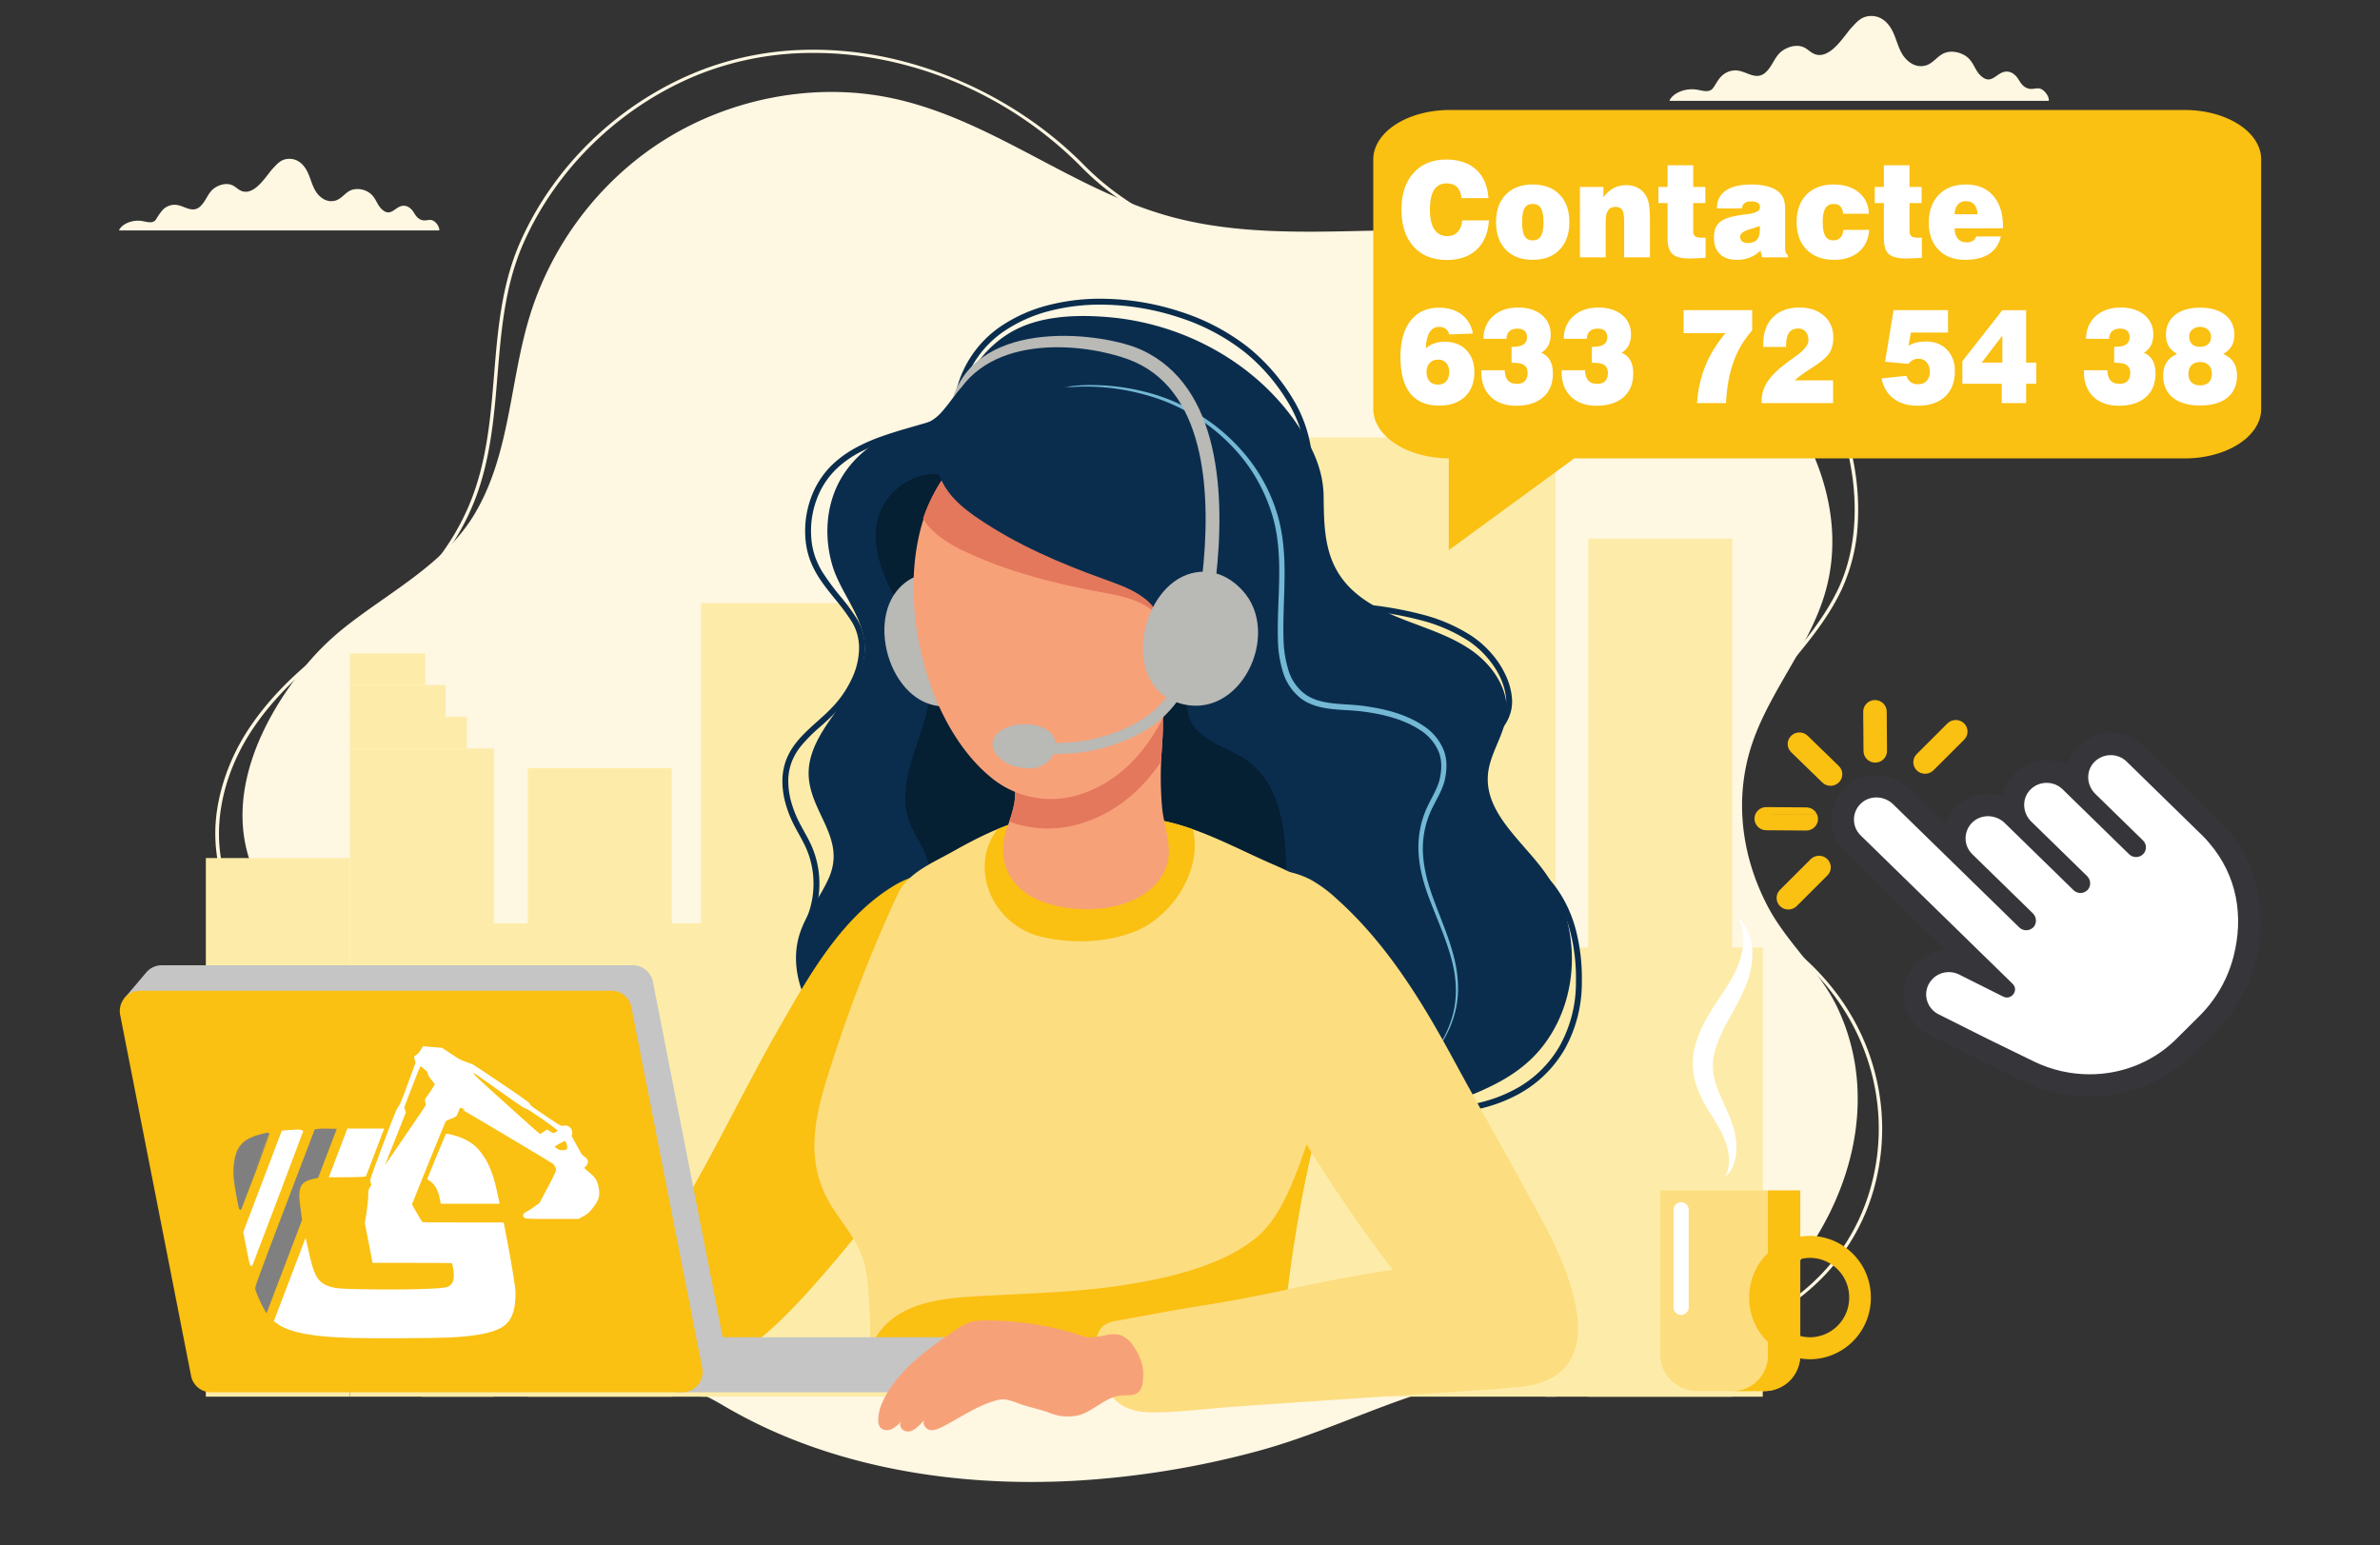 <?xml version="1.0" encoding="UTF-8" standalone="no"?>
<!-- Generator: Adobe Illustrator 16.0.0, SVG Export Plug-In . SVG Version: 6.00 Build 0)  -->

<svg
   version="1.1"
   id="Layer_1"
   x="0px"
   y="0px"
   width="690"
   height="448"
   viewBox="0 0 690 448"
   enable-background="new 0 0 761.764 748.717"
   xml:space="preserve"
   sodipodi:docname="banner-contacte-c.svg"
   inkscape:version="1.3.2 (091e20e, 2023-11-25, custom)"
   xmlns:inkscape="http://www.inkscape.org/namespaces/inkscape"
   xmlns:sodipodi="http://sodipodi.sourceforge.net/DTD/sodipodi-0.dtd"
   xmlns="http://www.w3.org/2000/svg"
   xmlns:svg="http://www.w3.org/2000/svg"><rect x="0" y="0" width="690" height="448" fill="#333333" stroke="none"/><defs
   id="defs593"><style
     id="style2">.cls-1{fill:none;}.cls-2{font-size:40.44px;fill:#9e673b;font-family:Swiss721BT-BlackItalic, Swis721 Blk BT;font-weight:800;font-style:italic;}.cls-3{letter-spacing:-0.03em;}.cls-4{letter-spacing:0em;}.cls-5{letter-spacing:0em;}.cls-6{letter-spacing:-0.01em;}.cls-7{letter-spacing:-0.01em;}.cls-8{letter-spacing:0.02em;}.cls-9{letter-spacing:0em;}.cls-10{fill:#515151;}.cls-11{letter-spacing:0em;}.cls-12{letter-spacing:0em;}.cls-13{letter-spacing:0em;}.cls-14{letter-spacing:-0.01em;}.cls-15{letter-spacing:0em;}.cls-16{clip-path:url(#clip-path);}.cls-17{fill:#ab7442;}.cls-18{fill:#333;}</style><style
     id="style2-6">.cls-1{fill:none;}.cls-2{font-size:40.44px;fill:#9e673b;font-family:Swiss721BT-BlackItalic, Swis721 Blk BT;font-weight:800;font-style:italic;}.cls-3{letter-spacing:-0.03em;}.cls-4{letter-spacing:0em;}.cls-5{letter-spacing:0em;}.cls-6{letter-spacing:-0.01em;}.cls-7{letter-spacing:-0.01em;}.cls-8{letter-spacing:0.02em;}.cls-9{letter-spacing:0em;}.cls-10{fill:#515151;}.cls-11{letter-spacing:0em;}.cls-12{letter-spacing:0em;}.cls-13{letter-spacing:0em;}.cls-14{letter-spacing:-0.01em;}.cls-15{letter-spacing:0em;}.cls-16{clip-path:url(#clip-path);}.cls-17{fill:#ab7442;}.cls-18{fill:#333;}</style><style
     id="style2-7">.cls-1{fill:none;}.cls-2{font-size:40.44px;fill:#9e673b;font-family:Swiss721BT-BlackItalic, Swis721 Blk BT;font-weight:800;font-style:italic;}.cls-3{letter-spacing:-0.03em;}.cls-4{letter-spacing:0em;}.cls-5{letter-spacing:0em;}.cls-6{letter-spacing:-0.01em;}.cls-7{letter-spacing:-0.01em;}.cls-8{letter-spacing:0.02em;}.cls-9{letter-spacing:0em;}.cls-10{fill:#515151;}.cls-11{letter-spacing:0em;}.cls-12{letter-spacing:0em;}.cls-13{letter-spacing:0em;}.cls-14{letter-spacing:-0.01em;}.cls-15{letter-spacing:0em;}.cls-16{clip-path:url(#clip-path);}.cls-17{fill:#ab7442;}.cls-18{fill:#333;}</style><clipPath
     id="a-13-6"><path
       d="M 69,29 H 457.5 V 358.379 H 69 Z m 0,0"
       id="path2455-0-1" /></clipPath><clipPath
     id="b-05-9"><path
       d="M 30,29 H 80 V 78 H 30 Z m 0,0"
       id="path2458-1-7" /></clipPath><clipPath
     id="c-0-2"><path
       d="m 40.57,29.258 c -2.82,0.012 -5.469,1.098 -7.465,3.059 -0.008,0.012 -0.02,0.023 -0.031,0.035 -4.121,4.09 -4.094,10.719 0.066,14.781 L 61.25,74.438 c 2.012,1.965 4.684,3.039 7.52,3.027 2.82,-0.012 5.469,-1.098 7.461,-3.059 0.012,-0.012 0.023,-0.02 0.035,-0.031 1.996,-1.984 3.09,-4.609 3.078,-7.402 -0.012,-2.793 -1.129,-5.414 -3.145,-7.383 L 48.09,32.289 c -2.016,-1.969 -4.684,-3.043 -7.52,-3.031 z m 0,0"
       id="path2461-1-3" /></clipPath><clipPath
     id="d-8-8"><path
       d="m 40.57,29.258 c -2.82,0.012 -5.469,1.098 -7.465,3.059 -0.008,0.012 -0.02,0.023 -0.031,0.035 -4.121,4.09 -4.094,10.719 0.066,14.781 L 61.25,74.438 c 2.012,1.965 4.684,3.039 7.52,3.027 2.82,-0.012 5.469,-1.098 7.461,-3.059 0.012,-0.012 0.023,-0.02 0.035,-0.031 1.996,-1.984 3.09,-4.609 3.078,-7.402 -0.012,-2.793 -1.129,-5.414 -3.145,-7.383 L 48.09,32.289 c -2.016,-1.969 -4.684,-3.043 -7.52,-3.031"
       id="path2464-4-2" /></clipPath><clipPath
     id="e-3-0"><path
       d="m 98,0 h 22 V 57 H 98 Z m 0,0"
       id="path2467-7-6" /></clipPath><clipPath
     id="f-8-4"><path
       d="M 119.453,10.41 C 119.426,4.648 114.645,-0.023 108.789,0.004 102.938,0.023 98.191,4.734 98.219,10.504 l 0.266,35.609 c 0.023,5.762 4.805,10.43 10.66,10.406 2.91,-0.012 5.547,-1.18 7.457,-3.062 1.934,-1.902 3.129,-4.535 3.117,-7.438 z m 0,0"
       id="path2470-0-4" /></clipPath><clipPath
     id="g-43-5"><path
       d="M 119.453,10.41 C 119.426,4.648 114.645,-0.023 108.789,0.004 102.938,0.023 98.191,4.734 98.219,10.504 l 0.266,35.609 c 0.023,5.762 4.805,10.43 10.66,10.406 2.91,-0.012 5.547,-1.18 7.457,-3.062 1.934,-1.902 3.129,-4.535 3.117,-7.438 l -0.266,-35.609"
       id="path2473-1-9" /></clipPath><clipPath
     id="h-9-0"><path
       d="m 9.301,96.68 h 13.5 v 0.102 h -13.5 z M 8.602,96.781 h 28 v 0.098 h -28 z m -0.5,0.098 H 47.5 v 0.102 H 8.102 Z m -0.402,0.102 h 40.699 v 0.098 H 7.699 Z m -0.301,0.098 H 49 v 0.102 H 7.398 Z M 7.102,97.18 H 49.398 V 97.281 H 7.102 Z M 6.801,97.281 h 43 v 0.098 h -43 z M 6.5,97.379 h 43.699 v 0.102 H 6.5 Z m -0.199,0.102 h 44.098 v 0.098 H 6.301 Z m -0.199,0.098 h 44.598 v 0.102 H 6.102 Z M 5.898,97.68 H 51 V 97.781 H 5.898 Z M 5.699,97.781 h 45.5 v 0.098 h -45.5 z M 5.5,97.879 h 45.898 v 0.102 H 5.5 Z m -0.199,0.102 h 46.301 v 0.098 H 5.301 Z m -0.199,0.098 h 46.699 v 0.102 H 5.102 Z M 5,98.18 H 52 V 98.281 H 5 Z M 4.801,98.281 h 47.398 v 0.098 H 4.801 Z m -0.199,0.098 h 47.699 v 0.102 H 4.602 Z M 4.5,98.48 h 48 v 0.098 h -48 z m -0.102,0.098 h 48.301 v 0.102 H 4.398 Z M 4.199,98.68 H 52.801 V 98.781 H 4.199 Z M 4.102,98.781 H 53 v 0.098 H 4.102 Z M 4,98.879 h 49.102 v 0.102 H 4 Z m -0.199,0.102 h 49.398 v 0.098 H 3.801 Z m -0.102,0.098 h 49.699 v 0.102 H 3.699 Z M 3.602,99.18 H 53.5 V 99.281 H 3.602 Z M 3.5,99.281 h 50.102 v 0.098 H 3.5 Z m -0.102,0.098 h 50.301 v 0.102 H 3.398 Z m -0.098,0.102 h 50.598 v 0.098 H 3.301 Z m -0.199,0.098 H 54 v 0.102 H 3.102 Z M 3,99.68 H 54.102 V 99.781 H 3 Z m 0,0.102 h 51.199 v 0.098 H 3 Z m -0.102,0.098 h 51.402 v 0.102 H 2.898 Z m -0.098,0.102 h 51.598 v 0.098 H 2.801 Z m -0.102,0.098 H 54.5 v 0.102 H 2.699 Z m -0.098,0.102 h 52 v 0.102 h -52 z M 2.5,100.281 h 52.199 v 0.098 H 2.5 Z m -0.102,0.098 h 52.402 v 0.102 H 2.398 Z m -0.098,0.102 h 52.598 v 0.098 H 2.301 Z m -0.102,0.098 H 55 v 0.203 H 2.199 Z m -0.098,0.203 h 53 v 0.098 h -53 z M 2,100.879 h 53.199 v 0.102 H 2 Z m -0.102,0.102 h 53.402 v 0.098 H 1.898 Z m 0,0.098 h 53.5 v 0.102 h -53.5 z m -0.098,0.102 h 53.598 v 0.102 H 1.801 Z m -0.102,0.102 H 55.5 v 0.098 H 1.699 Z m 0,0.098 h 53.902 v 0.102 H 1.699 Z m -0.098,0.102 h 54.098 v 0.098 H 1.602 Z M 1.5,101.578 h 54.199 v 0.102 H 1.5 Z m 0,0.102 h 54.301 v 0.102 H 1.5 Z m -0.102,0.102 h 54.402 v 0.098 H 1.398 Z m -0.098,0.098 h 54.598 v 0.102 H 1.301 Z m 0,0.102 H 56 v 0.098 H 1.301 Z m -0.102,0.098 H 56 v 0.102 H 1.199 Z m 0,0.102 h 54.902 v 0.102 H 1.199 Z m -0.098,0.102 h 55 v 0.098 h -55 z m 0,0.098 h 55.098 v 0.102 H 1.102 Z M 1,102.48 h 55.301 v 0.199 H 1 Z m -0.102,0.199 h 55.5 v 0.199 h -55.5 z m -0.098,0.199 h 55.598 v 0.102 H 0.801 Z m 0,0.102 H 56.5 v 0.199 H 0.801 Z m -0.102,0.199 h 55.902 v 0.199 H 0.699 Z m -0.098,0.199 h 56.098 v 0.199 H 0.602 Z m 0,0.199 h 56.199 v 0.102 H 0.602 Z M 0.5,103.68 h 56.301 v 0.199 H 0.5 Z m -0.102,0.199 h 56.5 v 0.301 h -56.5 z m 0,0.301 H 57 v 0.102 H 0.398 Z m -0.098,0.102 H 57 v 0.199 H 0.301 Z m 0,0.199 h 56.801 v 0.199 H 0.301 Z m -0.102,0.199 h 56.902 v 0.199 H 0.199 Z m 0,0.199 h 57 v 0.199 h -57 z m -0.098,0.199 h 57.098 v 0.203 H 0.102 Z m 0,0.203 h 57.199 v 0.5 H 0.102 Z M 0,105.781 h 57.301 v 0.199 H 0 Z m 0,0.199 h 57.398 v 1 H 0 Z m 0,1 h 57.5 v 1.098 H 0 Z m 0,1.098 h 57.398 v 0.5 H 0 Z m 0.102,0.5 h 57.297 v 0.203 H 0.102 Z m 0,0.203 h 57.199 v 0.398 H 0.102 Z m 0.098,0.398 h 57.102 v 0.301 H 0.199 Z m 0,0.301 h 57 v 0.098 h -57 z m 0.102,0.098 h 56.898 v 0.301 H 0.301 Z m 0,0.301 h 56.801 v 0.102 H 0.301 Z m 0.098,0.102 h 56.703 v 0.199 H 0.398 Z m 0,0.199 H 57 v 0.199 H 0.398 Z M 0.5,110.379 H 57 v 0.102 H 0.5 Z m 0,0.102 h 56.398 v 0.098 H 0.5 Z m 0.102,0.098 h 56.297 v 0.203 H 0.602 Z m 0,0.203 h 56.199 v 0.098 H 0.602 Z m 0.098,0.098 h 56.102 v 0.199 H 0.699 Z m 0,0.199 h 56 v 0.102 h -56 z m 0.102,0.102 h 55.898 v 0.199 H 0.801 Z m 0.098,0.199 h 55.801 v 0.102 H 0.898 Z m 0,0.102 h 55.703 v 0.098 H 0.898 Z M 1,111.578 h 55.602 v 0.102 H 1 Z m 0,0.102 h 55.5 v 0.102 H 1 Z m 0.102,0.102 H 56.5 v 0.098 H 1.102 Z m 0,0.098 h 55.297 v 0.102 H 1.102 Z m 0.098,0.102 h 55.102 v 0.199 H 1.199 Z m 0.102,0.199 h 54.898 v 0.199 H 1.301 Z m 0.098,0.199 h 54.703 v 0.102 H 1.398 Z M 1.5,112.48 h 54.602 v 0.098 H 1.5 Z m 0,0.098 H 56 v 0.102 H 1.5 Z m 0.102,0.102 H 56 v 0.102 H 1.602 Z m 0,0.102 h 54.297 v 0.098 H 1.602 Z m 0.098,0.098 h 54.102 v 0.102 H 1.699 Z m 0.102,0.102 h 54 v 0.098 h -54 z m 0,0.098 h 53.898 v 0.102 H 1.801 Z m 0.098,0.102 h 53.801 v 0.102 H 1.898 Z M 2,113.281 h 53.602 v 0.098 H 2 Z m 0.102,0.098 H 55.5 v 0.199 H 2.102 Z m 0.098,0.199 h 53.199 v 0.102 H 2.199 Z m 0.102,0.102 h 53 v 0.102 h -53 z m 0.098,0.102 h 52.801 v 0.098 H 2.398 Z M 2.5,113.879 h 52.602 v 0.102 H 2.5 Z m 0.102,0.102 h 52.5 v 0.098 h -52.5 z m 0,0.098 H 55 v 0.102 H 2.602 Z m 0.098,0.102 h 52.199 v 0.102 H 2.699 Z m 0.102,0.102 h 52 v 0.098 h -52 z m 0.098,0.098 h 51.902 v 0.102 H 2.898 Z M 3,114.48 h 51.699 v 0.098 H 3 Z m 0.102,0.098 h 51.5 v 0.102 h -51.5 z m 0.098,0.102 H 54.5 v 0.102 H 3.199 Z m 0.102,0.102 h 51.098 v 0.098 H 3.301 Z M 3.5,114.879 h 50.801 v 0.102 H 3.5 Z m 0.102,0.102 h 50.598 v 0.098 H 3.602 Z m 0.098,0.098 h 50.402 v 0.102 H 3.699 Z m 0.102,0.102 h 50.098 v 0.102 H 3.801 Z m 0.098,0.102 h 49.902 v 0.098 H 3.898 Z m 0.203,0.098 h 49.598 v 0.102 H 4.102 Z m 0.098,0.102 h 49.402 v 0.098 H 4.199 Z m 0.102,0.098 h 49.098 v 0.102 H 4.301 Z M 4.5,115.68 h 48.801 v 0.102 H 4.5 Z m 0.102,0.102 h 48.598 v 0.098 H 4.602 Z m 0.199,0.098 H 53 v 0.102 H 4.801 Z m 0.098,0.102 h 48 v 0.098 h -48 z m 0.203,0.098 h 47.699 v 0.102 H 5.102 Z m 0.199,0.102 h 47.301 v 0.102 H 5.301 Z m 0.098,0.102 h 47 v 0.098 h -47 z m 0.203,0.098 h 46.598 v 0.102 H 5.602 Z m 0.199,0.102 H 52 v 0.098 H 5.801 Z M 6,116.578 h 45.801 v 0.102 H 6 Z m 0.199,0.102 h 45.402 v 0.102 H 6.199 Z M 6.5,116.781 h 44.898 v 0.098 H 6.5 Z m 0.199,0.098 h 44.602 v 0.102 H 6.699 Z M 7,116.98 h 44.102 v 0.098 H 7 Z m 0.301,0.098 h 43.5 v 0.102 h -43.5 z m 0.301,0.102 H 50.5 v 0.102 H 7.602 Z M 8,117.281 h 42.199 v 0.098 H 8 Z m 0.398,0.098 h 41.402 v 0.102 H 8.398 Z m 0.703,0.102 H 49.5 v 0.098 H 9.102 Z M 10,117.578 h 39.199 v 0.102 H 10 Z m 12,0.102 h 26.699 v 0.102 H 22 Z m 13.801,0.102 H 48 v 0.098 H 35.801 Z m 0,0"
       id="path2476-4-2" /></clipPath><clipPath
     id="i-1-5"><path
       d="M 10.66,96.691 C 4.809,96.668 0.023,101.34 0,107.102 c -0.023,5.762 4.719,10.473 10.566,10.496 L 46.75,117.859 c 2.945,0.012 5.613,-1.164 7.547,-3.066 1.914,-1.883 3.102,-4.477 3.113,-7.344 0.023,-5.762 -4.719,-10.469 -10.566,-10.496 z m 0,0"
       id="path2479-1-7" /></clipPath><clipPath
     id="j-4-2"><path
       d="m 143,18 h 50 v 49 h -50 z m 0,0"
       id="path2482-0-0" /></clipPath><clipPath
     id="k-88-6"><path
       d="m 181.781,18.016 c -2.84,0.012 -5.465,1.125 -7.5,3.098 l -27.73,27.672 c -2,1.98 -3.094,4.609 -3.082,7.402 0.012,2.793 1.129,5.414 3.141,7.379 4.148,4.047 10.859,4.031 14.988,-0.035 0.012,-0.008 0.023,-0.02 0.031,-0.027 l 27.734,-27.676 c 4.121,-4.09 4.09,-10.723 -0.062,-14.781 -2.016,-1.965 -4.688,-3.039 -7.52,-3.031 z m 0,0"
       id="path2485-9-8" /></clipPath><clipPath
     id="l-2-8"><path
       d="m 181.781,18.016 c -2.84,0.012 -5.465,1.125 -7.5,3.098 l -27.73,27.672 c -2,1.98 -3.094,4.609 -3.082,7.402 0.012,2.793 1.129,5.414 3.141,7.379 4.148,4.047 10.859,4.031 14.988,-0.035 0.012,-0.008 0.023,-0.02 0.031,-0.027 l 27.734,-27.676 c 4.121,-4.09 4.09,-10.723 -0.062,-14.781 -2.016,-1.965 -4.688,-3.039 -7.52,-3.031"
       id="path2488-8-4" /></clipPath><clipPath
     id="m-16-3"><path
       d="m 19,140 h 50 v 50 H 19 Z m 0,0"
       id="path2491-3-0" /></clipPath><clipPath
     id="n-2-6"><path
       d="m 50.824,143.695 c -0.012,0.008 -0.023,0.019 -0.035,0.031 l -27.73,27.672 c -1.996,1.98 -3.09,4.609 -3.078,7.402 0.012,2.793 1.125,5.414 3.141,7.379 2.012,1.965 4.684,3.043 7.52,3.031 2.82,-0.012 5.469,-1.098 7.465,-3.066 0.012,-0.008 0.023,-0.019 0.035,-0.031 l 27.73,-27.672 c 1.996,-1.98 3.09,-4.609 3.078,-7.402 -0.012,-2.793 -1.125,-5.41 -3.141,-7.379 -2.012,-1.965 -4.684,-3.043 -7.52,-3.031 -2.82,0.012 -5.469,1.098 -7.465,3.066 z m 0,0"
       id="path2494-4-8" /></clipPath><clipPath
     id="o-7-3"><path
       d="m 50.824,143.695 c -0.012,0.008 -0.023,0.019 -0.035,0.031 l -27.73,27.672 c -1.996,1.98 -3.09,4.609 -3.078,7.402 0.012,2.793 1.125,5.414 3.141,7.379 2.012,1.965 4.684,3.043 7.52,3.031 2.82,-0.012 5.469,-1.098 7.465,-3.066 0.012,-0.008 0.023,-0.019 0.035,-0.031 l 27.73,-27.672 c 1.996,-1.98 3.09,-4.609 3.078,-7.402 -0.012,-2.793 -1.125,-5.41 -3.141,-7.379 -2.012,-1.965 -4.684,-3.043 -7.52,-3.031 -2.82,0.012 -5.469,1.098 -7.465,3.066"
       id="path2497-3-4" /></clipPath><clipPath
     id="clip-path-7"><path
       id="Trazado_162-6"
       data-name="Trazado 162"
       d="M1973.894-1977.874c5.182-21.95,7.87-44.407-3.877-59.357-5.3-6.752-14.756-11.455-22.49-14.8-15.088-6.522-30.512-15.287-46.662-18.129-17.027-3-35.965-4.842-52.935-.558-10.778,2.722-20.862,7.761-30.5,13.2-8.365,4.716-18.625,8.775-22.685,17.551a597.109,597.109,0,0,0-25.814,65.728c-6.06,18.639-12.711,38.179-3.163,57.07,3.094,6.121,7.588,11.361,11.127,17.209,3.943,6.515,5.413,12.634,5.93,20.15,1.18,17.146.72,34.344.672,51.514-.014,4.95.051,10.094,2.217,14.541,4.273,8.772,15.88,8.894,24.244,8.88l82.683-.143c11.468-.019,20.229,1.384,30.995,3.6,9.061,1.862,16.838-2.711,21.185-11.141,4.114-7.979,4.428-17.3,4.87-26.268a567.235,567.235,0,0,1,14.764-103.606C1966.747-1952.06,1970.769-1964.643,1973.894-1977.874Z"
       transform="translate(-1760.97 2073.239)"
       fill="none"
       clip-rule="evenodd" /></clipPath></defs><sodipodi:namedview
   id="namedview591"
   pagecolor="#ffffff"
   bordercolor="#000000"
   borderopacity="0.25"
   inkscape:showpageshadow="2"
   inkscape:pageopacity="0.0"
   inkscape:pagecheckerboard="0"
   inkscape:deskcolor="#d1d1d1"
   showgrid="false"
   inkscape:zoom="1.1072275"
   inkscape:cx="397.84055"
   inkscape:cy="177.4703"
   inkscape:window-width="1920"
   inkscape:window-height="1009"
   inkscape:window-x="-8"
   inkscape:window-y="-8"
   inkscape:window-maximized="1"
   inkscape:current-layer="text1260-0-2"
   showguides="true"
   inkscape:pageshadow="2"><sodipodi:guide
     position="655.692,381.166"
     orientation="1,0"
     id="guide12790"
     inkscape:locked="false" /><sodipodi:guide
     position="2.709,415.486"
     orientation="0,-1"
     id="guide12792"
     inkscape:locked="false" /><sodipodi:guide
     position="34.32,262.853"
     orientation="1,0"
     id="guide12794"
     inkscape:locked="false" /><sodipodi:guide
     position="-63.221,31.645"
     orientation="0,-1"
     id="guide12796"
     inkscape:locked="false" /></sodipodi:namedview>

<g
   inkscape:groupmode="layer"
   id="layer4"
   inkscape:label="llamar"
   style="display:inline"><g
     inkscape:groupmode="layer"
     id="layer7"
     inkscape:label="fondo"
     style="display:inline"><path
       id="Trazado_124"
       data-name="Trazado 124"
       d="m 414.778,400.933 -0.508,-0.762 c 14.451,-7.368 31.282,-7.943 47.56,-8.496 6.666,-0.227 13.558,-0.46 20.104,-1.169 30.626,-3.317 53.202,-20.567 60.389,-46.143 6.556,-23.336 -0.768,-48.307 -19.115,-65.167 -0.928,-0.854 -1.881,-1.721 -2.802,-2.56 -6.375,-5.799 -12.967,-11.798 -17.665,-18.857 a 46.486,40.663 0 0 1 -5.809,-14.437 53.608,46.892 0 0 1 0.261,-14.869 c 1.79,-9.241 6.483,-18.801 13.573,-27.645 1.874,-2.339 3.855,-4.683 5.769,-6.953 6.139,-7.274 12.492,-14.798 16.513,-23.404 4.815,-10.299 5.94,-23.486 3.167,-37.13 -4.523,-22.254 -18.87,-42.289 -38.383,-53.593 -25.313,-14.665 -52.08,-11.475 -80.418,-8.099 -11.814,1.407 -23.949,2.853 -35.945,2.853 -3.118,0 -6.225,-0.097 -9.316,-0.318 A 88.892,77.757 0 0 1 355.85,71.654 88.743,77.626 0 0 1 340.267,66.477 83.874,73.367 0 0 1 313.586,48.505 C 292.503,27.094 263.649,15.343 235.932,15.343 a 79.454,69.5 0 0 0 -34.763,6.827 c -21.914,9.277 -39.921,26.884 -49.396,48.307 -5.389,12.188 -6.476,25.417 -7.526,38.213 -0.984,11.985 -1.999,24.377 -6.509,36.09 a 85.522,74.808 0 0 1 -10.886,18.824 70.353,61.54 0 0 1 -16.743,15.016 c -16.85,10.455 -28.309,20.492 -36.06,31.586 -11.196,16.024 -13.697,34.993 -6.527,49.506 5.132,10.389 15.097,17.029 24.733,23.449 5.006,3.336 10.183,6.785 14.573,10.7 4.94,4.406 8.352,8.961 10.437,13.929 1.725,4.113 2.55,8.877 2.523,14.566 -0.032,6.629 -1.433,13.416 -2.788,19.981 -2.3,11.14 -4.678,22.66 -0.401,33.688 2.796,7.21 9.826,12.449 20.893,15.569 7.771,2.192 17.289,3.328 29.097,3.475 3.492,0.043 7.067,0.017 10.531,-0.009 13.64,-0.099 27.745,-0.204 40.711,3.861 l -0.341,0.832 c -12.797,-4.011 -26.81,-3.909 -40.362,-3.809 -3.466,0.026 -7.05,0.052 -10.553,0.009 -11.911,-0.147 -21.526,-1.298 -29.394,-3.517 -11.388,-3.212 -18.631,-8.638 -21.539,-16.127 -4.36,-11.245 -1.959,-22.878 0.364,-34.129 1.348,-6.527 2.741,-13.276 2.772,-19.826 0.027,-5.582 -0.778,-10.246 -2.461,-14.258 -4.536,-10.813 -14.317,-17.331 -24.673,-24.23 -9.74,-6.494 -19.811,-13.2 -25.049,-23.801 a 51.013,44.623 0 0 1 -3.802,-12.576 59.989,52.474 0 0 1 0.194,-13.036 73.565,64.35 0 0 1 10.2,-24.705 c 7.825,-11.2 19.372,-21.319 36.338,-31.844 12.026,-7.462 21.961,-19.637 27.257,-33.401 4.466,-11.608 5.479,-23.943 6.459,-35.873 1.056,-12.859 2.148,-26.156 7.592,-38.467 9.565,-21.629 27.752,-39.411 49.896,-48.783 a 79.691,69.708 0 0 1 30.409,-6.858 90.195,78.896 0 0 1 30.669,3.258 c 19.773,5.111 38.432,15.82 52.546,30.154 14.292,14.515 35.39,23.764 57.886,25.375 14.874,1.061 30.211,-0.762 45.042,-2.53 13.645,-1.623 27.753,-3.306 41.337,-2.693 a 85.389,74.692 0 0 1 20.18,2.91 72.335,63.273 0 0 1 19.593,8.019 c 9.773,5.662 18.524,13.716 25.308,23.29 a 101.327,88.634 0 0 1 13.51,30.886 92.982,81.334 0 0 1 1.363,19.044 66.479,58.151 0 0 1 -4.59,18.572 c -4.069,8.709 -10.457,16.276 -16.632,23.594 -1.912,2.263 -3.888,4.605 -5.756,6.935 -15.484,19.313 -18.465,40.247 -7.979,56 4.64,6.965 11.186,12.925 17.52,18.688 0.922,0.838 1.875,1.705 2.806,2.56 a 79.122,69.21 0 0 1 19.192,30.833 83.535,73.07 0 0 1 0.168,35.154 73.342,64.154 0 0 1 -8.397,17.926 67.334,58.899 0 0 1 -13.573,14.092 c -10.636,8.046 -24.215,13.16 -39.274,14.792 -6.589,0.713 -13.503,0.947 -20.19,1.174 -16.154,0.553 -32.857,1.121 -47.091,8.379 z"
       fill="#ecf6e8"
       style="fill:#fef7e2;fill-opacity:1;stroke-width:0.668" /><path
       id="Trazado_125"
       data-name="Trazado 125"
       d="m 87.765,194.043 c -12.369,15.384 -21.914,36.313 -15.29,55.634 6.602,19.259 27.716,31.134 36.943,49.428 5.215,10.339 5.354,21.708 5.552,32.807 0.258,14.529 -2.987,29.957 8.239,42.236 6.639,7.262 16.659,11.551 26.791,14.372 20.347,5.661 41.663,8.319 59.737,19.012 29.695,17.567 66.156,23.71 101.541,21.811 a 229.909,201.108 0 0 0 52.927,-8.506 c 19.971,-5.332 37.722,-14.77 57.83,-19.825 34.85,-8.762 82.503,-8.883 102.897,-39.726 13.731,-20.765 18.488,-46.43 7.806,-69.055 -5.079,-10.758 -14.776,-18.974 -20.294,-29.534 -7.629,-14.592 -9.686,-31.23 -4.589,-46.731 q 0.318,-0.957 0.663,-1.905 c 5.324,-14.492 16.042,-26.954 20.476,-41.71 9.151,-30.459 -11.071,-62.663 -37.654,-82.24 -11.046,-8.135 -23.388,-14.906 -36.833,-18.766 -18.681,-5.364 -38.403,-4.897 -58.138,-4.433 -19.432,0.46 -38.872,0.918 -57.32,-4.19 -28.531,-7.899 -51.952,-28.434 -81.018,-34.372 -22.339,-4.563 -46.478,0.308 -65.457,12.234 -18.979,11.927 -32.746,30.592 -39.024,51.148 -5.817,19.044 -5.635,39.968 -15.95,57.271 -8.826,14.802 -25.181,22.79 -38.461,33.53 a 82.772,72.403 0 0 0 -11.375,11.51 z"
       fill="#edf7e8"
       style="fill:#fef7e2;fill-opacity:1;stroke-width:0.668" /><path
       id="Trazado_126"
       data-name="Trazado 126"
       d="m 593.975,29.235 c 0.2,-1.213 -1.406,-3.661 -3.158,-3.622 -0.695,0.016 -1.379,0.196 -2.075,0.163 -1.854,-0.09 -2.815,-1.535 -3.53,-2.73 -0.715,-1.195 -2.138,-2.559 -3.945,-2.255 -2.602,0.435 -3.912,3.868 -6.872,1.293 -1.936,-1.688 -2.08,-4.047 -4.273,-5.683 -1.505,-1.123 -3.952,-1.789 -5.969,-1.168 -2.633,0.811 -3.612,3.421 -6.415,3.875 -3.105,0.503 -5.338,-1.859 -6.329,-3.564 -1.203,-2.067 -1.649,-4.303 -2.68,-6.406 -0.954,-1.948 -2.872,-4.556 -6.308,-4.5 -2.905,0.048 -4.186,1.887 -5.612,3.347 -1.854,1.899 -5.709,8.718 -10.032,7.896 -1.685,-0.321 -2.527,-1.659 -4.048,-2.26 -2.445,-0.964 -5.563,0.361 -7.035,2.027 -1.472,1.666 -2.057,3.678 -3.722,5.254 a 3.853,3.853 0 0 1 -1.63,0.978 c -2.326,0.637 -4.49,-1.321 -6.98,-1.467 a 5.799,5.799 0 0 0 -4.3,1.692 c -0.987,0.984 -1.526,2.148 -2.282,3.227 a 2.4,2.4 0 0 1 -0.83,0.808 c -1.092,0.586 -2.629,0.092 -3.966,-0.138 -3.306,-0.569 -7.06,0.948 -7.993,3.23 z"
       fill="#ecf6e8"
       style="fill:#fef7e2;fill-opacity:1;stroke-width:0.435" /><path
       id="Trazado_127"
       data-name="Trazado 127"
       d="m 127.351,66.818 c 0.169,-1.025 -1.186,-3.092 -2.666,-3.058 -0.588,0.014 -1.164,0.166 -1.752,0.137 -1.565,-0.076 -2.377,-1.295 -2.981,-2.305 -0.604,-1.01 -1.805,-2.16 -3.331,-1.904 -2.197,0.369 -3.304,3.268 -5.801,1.091 -1.635,-1.428 -1.757,-3.416 -3.608,-4.798 a 6.041,6.041 0 0 0 -5.04,-0.986 c -2.223,0.684 -3.05,2.887 -5.416,3.271 -2.622,0.425 -4.507,-1.57 -5.344,-3.008 -1.016,-1.746 -1.393,-3.633 -2.263,-5.409 -0.805,-1.642 -2.427,-3.847 -5.326,-3.799 -2.453,0.04 -3.534,1.593 -4.738,2.825 -1.566,1.603 -4.82,7.361 -8.47,6.667 -1.423,-0.271 -2.134,-1.401 -3.418,-1.907 -2.064,-0.814 -4.696,0.305 -5.94,1.713 -1.243,1.408 -1.737,3.105 -3.141,4.436 a 3.253,3.253 0 0 1 -1.376,0.827 c -1.963,0.537 -3.791,-1.116 -5.893,-1.239 a 4.895,4.895 0 0 0 -3.63,1.428 18.054,18.054 0 0 0 -1.927,2.725 2.032,2.032 0 0 1 -0.7,0.682 c -0.922,0.495 -2.219,0.078 -3.349,-0.117 -2.791,-0.48 -5.962,0.802 -6.748,2.727 z"
       fill="#ecf6e8"
       style="fill:#fef7e2;fill-opacity:1;stroke-width:0.714" /><g
       id="g134207"
       style="fill:#fdeca9;fill-opacity:1"><g
         id="g127677"
         style="fill:#fdeca9;fill-opacity:1"><path
           id="Trazado_128"
           data-name="Trazado 128"
           d="m 448.051,404.941 h 63.002 V 274.688 h -63.002 z"
           fill="#c7debc"
           style="fill:#fdeca9;fill-opacity:1;stroke-width:0.714" /><path
           id="Trazado_129"
           data-name="Trazado 129"
           d="M 460.443,404.938 H 502.193 V 156.165 h -41.751 z"
           fill="#c7debc"
           style="fill:#fdeca9;fill-opacity:1;stroke-width:0.714" /><path
           id="Trazado_130"
           data-name="Trazado 130"
           d="m 367.112,404.938 h 83.874 V 126.818 h -83.874 z"
           fill="#c7debc"
           style="fill:#fdeca9;fill-opacity:1;stroke-width:0.714" /><path
           id="Trazado_131"
           data-name="Trazado 131"
           d="m 203.243,404.941 h 63.002 V 174.867 h -63.002 z"
           fill="#c7debc"
           style="fill:#fdeca9;fill-opacity:1;stroke-width:0.714" /><path
           id="Trazado_132"
           data-name="Trazado 132"
           d="m 101.429,404.944 h 41.75 V 217.015 h -41.75 z"
           fill="#c7debc"
           style="fill:#fdeca9;fill-opacity:1;stroke-width:0.714" /><path
           id="Trazado_133"
           data-name="Trazado 133"
           d="M 59.679,404.94 H 101.429 V 248.78 H 59.679 Z"
           fill="#c7debc"
           style="fill:#fdeca9;fill-opacity:1;stroke-width:0.714" /><path
           id="Trazado_134"
           data-name="Trazado 134"
           d="m 153.008,404.941 h 41.75 V 222.718 h -41.75 z"
           fill="#c7debc"
           style="fill:#fdeca9;fill-opacity:1;stroke-width:0.714" /><path
           id="Trazado_135"
           data-name="Trazado 135"
           d="m 122.303,404.941 h 83.874 V 267.725 h -83.874 z"
           fill="#c7debc"
           style="fill:#fdeca9;fill-opacity:1;stroke-width:0.714" /><path
           id="Trazado_136"
           data-name="Trazado 136"
           d="m 101.429,217.012 h 33.906 v -9.187 h -33.906 z"
           fill="#c7debc"
           style="fill:#fdeca9;fill-opacity:1;stroke-width:0.714" /><path
           id="Trazado_137"
           data-name="Trazado 137"
           d="m 101.429,207.825 h 27.738 v -9.185 h -27.738 z"
           fill="#c7debc"
           style="fill:#fdeca9;fill-opacity:1;stroke-width:0.714" /><path
           id="Trazado_138"
           data-name="Trazado 138"
           d="m 101.429,198.638 h 21.856 v -9.185 h -21.856 z"
           fill="#c7debc"
           style="fill:#fdeca9;fill-opacity:1;stroke-width:0.714" /></g><path
         id="Trazado_139"
         data-name="Trazado 139"
         d="m 346.236,404.944 h 41.751 V 217.015 h -41.751 z"
         fill="#c7debd"
         style="fill:#fdeca9;fill-opacity:1;stroke-width:0.714" /></g><path
       id="Trazado_140"
       data-name="Trazado 140"
       d="m 262.737,404.941 h 83.5 v -72.722 h -83.5 z"
       fill="#daccfe"
       style="stroke-width:0.714" /><path
       id="Trazado_141"
       data-name="Trazado 141"
       d="m 346.236,217.012 h 33.906 v -9.187 h -33.906 z"
       fill="#daccfe"
       style="stroke-width:0.714" /><path
       id="Trazado_142"
       data-name="Trazado 142"
       d="m 346.236,207.825 h 27.739 v -9.185 h -27.739 z"
       fill="#daccfe"
       style="stroke-width:0.714" /><path
       id="Trazado_143"
       data-name="Trazado 143"
       d="m 346.236,198.638 h 21.856 v -9.185 h -21.856 z"
       fill="#daccfe"
       style="stroke-width:0.714" /><path
       id="Trazado_144"
       data-name="Trazado 144"
       d="m 266.245,404.944 h 41.75 V 217.015 h -41.75 z"
       fill="#daccfe"
       style="stroke-width:0.714" /><path
       id="Trazado_145"
       data-name="Trazado 145"
       d="m 307.995,404.94 h 41.751 V 248.78 h -41.751 z"
       fill="#daccfe"
       style="stroke-width:0.714" /><path
       id="Trazado_146"
       data-name="Trazado 146"
       d="m 266.245,217.012 h 33.906 v -9.187 h -33.906 z"
       fill="#daccfe"
       style="stroke-width:0.714" /><path
       id="Trazado_147"
       data-name="Trazado 147"
       d="m 266.245,207.825 h 27.74 v -9.185 h -27.74 z"
       fill="#daccfe"
       style="stroke-width:0.714" /><path
       id="Trazado_148"
       data-name="Trazado 148"
       d="m 266.245,198.638 h 21.857 v -9.185 h -21.857 z"
       fill="#daccfe"
       style="stroke-width:0.714" /><path
       id="Trazado_149"
       data-name="Trazado 149"
       d="m 56.317,374.321 h 33.906 v -9.185 H 56.317 Z"
       fill="#daccfe"
       style="stroke-width:0.714" /><path
       id="Trazado_150"
       data-name="Trazado 150"
       d="m 281.68,275.572 h 54.888 v -9.187 h -54.888 z"
       fill="#daccfe"
       style="stroke-width:0.714" /><path
       id="Trazado_151"
       data-name="Trazado 151"
       d="m 281.68,308.487 h 54.888 v -9.185 h -54.888 z"
       fill="#daccfe"
       style="stroke-width:0.714" /><path
       id="Trazado_152"
       data-name="Trazado 152"
       d="m 281.68,341.404 h 54.888 v -9.185 h -54.888 z"
       fill="#daccfe"
       style="stroke-width:0.714" /><path
       id="Trazado_153"
       data-name="Trazado 153"
       d="m 71.31,341.404 h 54.888 v -9.185 H 71.31 Z"
       fill="#daccfe"
       style="stroke-width:0.714" /><path
       id="Trazado_154"
       data-name="Trazado 154"
       d="m 71.31,374.321 h 54.888 v -9.185 H 71.31 Z"
       fill="#daccfe"
       style="stroke-width:0.714" /><path
       id="Trazado_155"
       data-name="Trazado 155"
       d="m 411.59,323.26 c -15.759,5.576 -34.763,5.005 -49.104,-4.193 -14.095,-9.042 -26.937,-15.57 -44.28,-15.254 -15.496,0.286 -28.311,8.659 -43.319,10.442 -11.904,1.414 -23.996,-3.776 -32.621,-12.099 -8.423,-8.124 -14.015,-20.512 -10.35,-31.622 1.917,-5.818 6.107,-10.62 8.499,-16.26 5.515,-13.01 -9.007,-20.858 -5.396,-34.552 3.069,-11.647 15.852,-19.954 15.661,-31.998 -0.143,-8.816 -6.965,-15.649 -9.367,-23.805 -2.427,-8.229 -1.889,-17.445 2.388,-24.963 a 29.838,29.838 0 0 1 14.042,-12.54 c 5.254,-2.238 11.126,-2.284 15.189,-6.872 7.24,-8.182 9.897,-17.051 19.832,-23.035 8.411,-5.068 19.519,-5.387 29.168,-4.502 21.442,1.964 42.254,13.282 54.33,31.308 4.283,6.389 7.37,12.925 7.477,20.517 0.116,8.3 0.114,16.648 5.199,23.704 4.269,5.925 11.123,9.391 17.917,12.064 6.794,2.673 13.919,4.836 19.883,9.047 5.963,4.211 10.707,11.083 10.008,18.352 -0.582,6.084 -4.794,11.371 -5.354,17.458 -1.019,11.064 9.642,19.104 16.214,28.067 9.203,12.547 10.728,30.29 3.803,44.224 -7.974,16.042 -22.463,19.659 -37.644,25.697 q -1.078,0.425 -2.174,0.814 z"
       fill="#0a2d4e"
       style="stroke-width:0.714" /><path
       id="Trazado_156"
       data-name="Trazado 156"
       d="m 297.011,116.349 c 5.211,-3.046 11.27,-4.441 17.286,-4.681 a 64.321,64.321 0 0 1 17.956,2.004 55.304,55.304 0 0 1 29.938,19.587 49.455,49.455 0 0 1 8.242,16.222 c 1.704,5.893 2.052,12.055 1.982,18.084 -0.061,6.04 -0.49,12.049 -0.291,17.994 a 32.265,32.265 0 0 0 1.388,8.65 13.583,13.583 0 0 0 4.681,6.924 c 2.236,1.697 5.109,2.415 8.012,2.761 2.903,0.346 5.953,0.363 8.988,0.768 6.006,0.809 12.113,2.237 17.346,5.682 a 15.258,15.258 0 0 1 6.01,7.133 c 1.166,3.022 0.928,6.321 0.151,9.333 -0.908,3.045 -2.633,5.598 -3.836,8.262 a 26.306,26.306 0 0 0 -2.237,8.455 c -0.555,5.879 0.954,11.772 3.044,17.346 2.053,5.621 4.519,11.162 5.958,17.067 a 36.35,36.35 0 0 1 1.085,9.023 28.401,28.401 0 0 1 -1.581,8.927 30.551,30.551 0 0 1 -10.519,14.408 30.342,30.342 0 0 0 10.12,-14.54 c 1.902,-5.7 1.649,-11.881 0.078,-17.613 -1.505,-5.782 -4.012,-11.256 -6.16,-16.891 -2.181,-5.598 -3.845,-11.659 -3.346,-17.841 a 27.676,27.676 0 0 1 2.242,-8.933 c 1.255,-2.817 2.927,-5.332 3.722,-8.09 0.698,-2.784 0.884,-5.742 -0.15,-8.373 a 13.728,13.728 0 0 0 -5.454,-6.376 c -4.878,-3.196 -10.832,-4.601 -16.675,-5.354 -2.927,-0.383 -5.925,-0.383 -8.986,-0.728 -3.024,-0.353 -6.231,-1.092 -8.838,-3.054 a 15.281,15.281 0 0 1 -5.252,-7.781 33.927,33.927 0 0 1 -1.428,-9.11 c -0.176,-6.085 0.286,-12.093 0.368,-18.076 0.095,-5.97 -0.226,-11.96 -1.848,-17.661 a 49.874,49.874 0 0 0 -7.863,-15.83 54.334,54.334 0 0 0 -29.1,-19.574 63.736,63.736 0 0 0 -17.732,-2.396 36.97,36.97 0 0 0 -17.302,4.27 z"
       fill="#73b8d4"
       style="stroke-width:0.714" /><path
       id="Trazado_157"
       data-name="Trazado 157"
       d="m 372.868,249.734 c 0.56,13.6 -2.593,23.813 -15.031,30.539 -9.906,5.358 -21.766,7.115 -32.698,7.384 -18.334,0.451 -38.76,-4.276 -52.478,-17.155 -2.489,-2.337 -4.878,-5.202 -5.057,-8.611 -0.163,-3.1 1.541,-6.02 1.692,-9.12 0.253,-5.228 -3.811,-9.559 -5.63,-14.468 -2.4,-6.482 -0.768,-13.721 1.388,-20.289 2.156,-6.568 4.854,-13.2 4.531,-20.106 -0.42,-8.958 -5.803,-16.779 -10.112,-24.642 -4.309,-7.863 -7.702,-17.431 -4.019,-25.608 a 18.307,18.307 0 0 1 14.127,-10.188 c 6.248,-0.692 11.862,6.446 15.864,10.379 a 98.041,98.041 0 0 0 17.84,13.875 c 8.927,5.418 18.728,9.414 27.125,15.62 5.081,3.756 10.532,8.913 12.958,14.897 2.733,6.743 -2.054,13.271 3.733,19.473 3.735,4.002 9.469,5.361 13.984,8.455 9.666,6.621 11.341,18.828 11.782,29.565 z"
       fill="#051f33"
       style="stroke-width:0.714" /><path
       id="Trazado_158"
       data-name="Trazado 158"
       d="m 271.624,325.83 c 12.872,-19.836 20.882,-44.185 9.697,-66.581 -1.135,-2.269 -2.498,-4.747 -4.905,-5.547 -5.179,-1.722 -12.203,0.129 -16.703,2.772 -15.62,9.164 -25.177,26.411 -33.951,41.752 -9.117,15.941 -17.033,32.534 -26.197,48.448 -3.712,6.447 -7.458,12.979 -9.448,20.147 -1.744,6.277 -1.935,13.464 0.444,19.606 10.284,26.554 38.561,-5.973 47.168,-15.8 a 393.001,393.001 0 0 0 33.895,-44.798 z"
       fill="#efb025"
       style="fill:#fac012;fill-opacity:1;stroke-width:0.714" /><path
       id="Trazado_159"
       data-name="Trazado 159"
       d="m 388.099,303.637 c 3.699,-15.668 5.618,-31.699 -2.767,-42.37 -3.783,-4.82 -10.533,-8.177 -16.054,-10.565 -10.77,-4.656 -21.78,-10.912 -33.308,-12.941 -12.154,-2.141 -25.672,-3.456 -37.786,-0.398 -7.694,1.943 -14.892,5.54 -21.771,9.422 -5.971,3.366 -13.295,6.264 -16.193,12.528 a 426.227,426.227 0 0 0 -18.427,46.918 c -4.326,13.305 -9.073,27.253 -2.258,40.738 2.209,4.369 5.416,8.11 7.943,12.284 2.815,4.651 3.864,9.018 4.233,14.383 0.842,12.239 0.592,11.849 0.557,24.109 -0.011,3.533 12.432,0.489 13.979,3.664 3.049,6.262 11.44,-2.57 17.41,-2.583 19.674,-0.034 39.915,-5.074 59.587,-5.108 8.186,-0.014 8.457,1.263 16.142,2.844 6.468,1.329 3.08,10.866 6.182,4.848 2.937,-5.696 5.68,-3.783 5.996,-10.182 1.223,-24.906 4.015,-38.037 9.797,-62.293 1.635,-6.872 4.506,-15.854 6.737,-25.298 z"
       fill="#ffc73c"
       style="fill:#fcdd80;fill-opacity:1;stroke-width:0.714" /><g
       id="Grupo_11"
       data-name="Grupo 11"
       transform="matrix(0.714,0,0,0.714,236.11,235.564)"
       clip-path="url(#clip-path-7)"
       style="fill:#fac012;fill-opacity:1"><path
         id="Trazado_160"
         data-name="Trazado 160"
         d="m 2272.063,-2089 c 6.488,-10.914 7.962,-24.55 -0.536,-35.066 -3.886,-4.809 -10.759,-5.346 -16.636,-5.457 a 139.776,139.776 0 0 0 -34.429,3.649 c -10.738,2.512 -21.687,6.765 -26.338,17.608 -3.455,8.055 -2.249,17.374 2.3,24.742 a 30.486,30.486 0 0 0 18.648,13.47 c 12.358,2.942 26.823,2.546 38.615,-2.4 7.39,-3.099 14.013,-9.205 18.376,-16.546 z"
         transform="translate(-2122.976,2120.511)"
         fill="#efb025"
         style="fill:#fac012;fill-opacity:1" /><path
         id="Trazado_161"
         data-name="Trazado 161"
         d="m 2095.666,-1330.837 q -0.128,-25.245 -0.255,-50.493 c -0.031,-5.859 3.774,-41.525 -5.341,-41.119 a 5.152,5.152 0 0 0 -2.683,1.123 c -4.534,3.243 -6.865,8.676 -8.984,13.833 -6.643,16.166 -12.222,42.047 -26.05,53.367 -14.057,11.505 -35.67,16.355 -53.137,19.117 -20.4,3.224 -41.132,3.463 -61.746,4.717 -13.335,0.812 -28.045,2.731 -36.8,12.817 -6.255,7.2 -1.7,8.066 -5.044,16.865 -2.919,7.691 -0.537,-4.348 5.386,2.617 2.528,2.972 1.681,-8.142 5.211,-6.477 12.864,6.064 30.889,5.389 44.915,7.736 39.257,6.571 64.108,-3.262 103.865,-5.156 8.5,-0.406 15.852,-0.01 22.122,-5.762 4.666,-4.282 16.819,-0.263 18.381,-6.4 5.323,-20.904 0.269,4.787 0.16,-16.785 z"
         transform="translate(-1872.979,1526.834)"
         fill="#efb025"
         style="fill:#fac012;fill-opacity:1" /></g><path
       id="Trazado_163"
       data-name="Trazado 163"
       d="m 260.888,170.293 c -10.736,11.045 -0.999,38.034 16.122,34.128 18.397,-4.196 15.633,-32.865 -1.006,-37.572 -6.486,-1.835 -11.66,-0.11 -15.115,3.444 z"
       fill="#b9b9b5"
       style="stroke-width:0.714" /><path
       id="Trazado_164"
       data-name="Trazado 164"
       d="m 407.32,322.297 a 70.266,70.266 0 0 0 8.859,0.576 c 8.08,0 16.17,-1.511 23.352,-5.269 a 34.312,34.312 0 0 0 14.146,-13.496 39.403,39.403 0 0 0 4.925,-18.898 q 0.012,-0.642 0.012,-1.291 a 55.551,55.551 0 0 0 -1.724,-14.199 36.7,36.7 0 0 0 -6.078,-12.832 47.183,47.183 0 0 0 -5.558,-5.985 c -2.992,-2.784 -6.165,-5.349 -8.938,-8.115 a 37.371,37.371 0 0 1 -3.788,-4.341 22.871,22.871 0 0 1 -2.784,-4.925 20.264,20.264 0 0 1 -1.428,-7.519 18.696,18.696 0 0 1 1.071,-6.344 13.688,13.688 0 0 1 3.308,-5.222 22.709,22.709 0 0 0 3.997,-4.904 13.188,13.188 0 0 0 1.238,-2.883 11.611,11.611 0 0 0 0.457,-3.234 q 0,-0.533 -0.048,-1.082 a 19.344,19.344 0 0 0 -1.293,-5.349 26.076,26.076 0 0 0 -4.341,-7.173 28.916,28.916 0 0 0 -6.108,-5.471 48.585,48.585 0 0 0 -13.905,-6.078 105.046,105.046 0 0 0 -14.843,-2.798 39.403,39.403 0 0 1 -4.762,-0.864 20.542,20.542 0 0 1 -3.254,-1.104 12.146,12.146 0 0 1 -3.966,-2.717 10.677,10.677 0 0 1 -2.493,-4.485 25.452,25.452 0 0 1 -0.847,-5.671 c -0.108,-1.947 -0.104,-3.94 -0.208,-5.939 -0.438,-8.4 -1.054,-16.819 -2.314,-25.175 a 39.26,39.26 0 0 0 -5.354,-14.157 56.982,56.982 0 0 0 -9.509,-11.789 q -1.52,-1.446 -3.151,-2.767 A 62.587,62.587 0 0 0 342.345,90.401 a 74.862,74.862 0 0 0 -23.225,-3.788 60.134,60.134 0 0 0 -15.347,1.903 43.993,43.993 0 0 0 -13.543,6.042 31.427,31.427 0 0 0 -13.302,20.153 16.683,16.683 0 0 1 -0.84,3.137 5.996,5.996 0 0 1 -0.842,1.495 4.829,4.829 0 0 1 -0.834,0.825 8.213,8.213 0 0 1 -1.827,1.035 28.785,28.785 0 0 1 -2.751,0.977 c -4.72,1.465 -9.808,2.728 -14.694,4.512 a 50.816,50.816 0 0 0 -7.107,3.166 32.172,32.172 0 0 0 -6.367,4.525 25.174,25.174 0 0 0 -6.159,8.943 28.015,28.015 0 0 0 -2.082,10.632 q 0,1.39 0.136,2.775 a 22.632,22.632 0 0 0 1.833,6.99 28.41,28.41 0 0 0 2.433,4.354 c 1.373,2.048 2.931,3.943 4.489,5.879 a 65.416,65.416 0 0 1 4.512,6.117 14.234,14.234 0 0 1 1.701,3.842 15.119,15.119 0 0 1 0.53,4.032 21.234,21.234 0 0 1 -2.025,8.658 30.82,30.82 0 0 1 -5.02,7.672 49.277,49.277 0 0 1 -3.675,3.636 c -1.947,1.771 -3.987,3.51 -5.81,5.443 a 26.697,26.697 0 0 0 -2.528,3.075 18.177,18.177 0 0 0 -1.937,3.543 17.483,17.483 0 0 0 -1.236,6.606 24.226,24.226 0 0 0 0.944,6.491 33.358,33.358 0 0 0 2.411,6.115 c 0.6,1.178 1.245,2.316 1.862,3.446 0.617,1.13 1.213,2.256 1.713,3.405 a 25.436,25.436 0 0 1 2.089,10.165 25.616,25.616 0 0 1 -2.927,11.964 l 1.517,0.805 a 27.33,27.33 0 0 0 3.123,-12.768 27.125,27.125 0 0 0 -2.234,-10.854 c -0.536,-1.227 -1.154,-2.395 -1.785,-3.541 -0.63,-1.146 -1.262,-2.268 -1.839,-3.401 a 31.821,31.821 0 0 1 -2.288,-5.798 22.557,22.557 0 0 1 -0.881,-6.03 15.795,15.795 0 0 1 1.109,-5.962 17.338,17.338 0 0 1 2.487,-4.195 44.676,44.676 0 0 1 5.38,-5.465 72.071,72.071 0 0 0 5.776,-5.54 32.566,32.566 0 0 0 5.302,-8.106 22.928,22.928 0 0 0 2.178,-9.365 16.856,16.856 0 0 0 -0.592,-4.487 15.918,15.918 0 0 0 -1.905,-4.304 62.179,62.179 0 0 0 -4.104,-5.626 72.835,72.835 0 0 1 -5.763,-7.729 23.42,23.42 0 0 1 -2.038,-4.256 20.901,20.901 0 0 1 -1.106,-4.985 q -0.129,-1.298 -0.129,-2.606 a 26.311,26.311 0 0 1 1.954,-9.978 23.444,23.444 0 0 1 5.736,-8.335 30.447,30.447 0 0 1 6.029,-4.283 58.004,58.004 0 0 1 10.493,-4.283 c 3.659,-1.16 7.402,-2.141 10.993,-3.259 a 26.099,26.099 0 0 0 3.38,-1.246 9.008,9.008 0 0 0 1.886,-1.164 6.474,6.474 0 0 0 1.094,-1.142 8.331,8.331 0 0 0 1.155,-2.241 20.305,20.305 0 0 0 0.759,-2.998 29.714,29.714 0 0 1 12.58,-19.05 42.275,42.275 0 0 1 13.018,-5.801 58.397,58.397 0 0 1 14.91,-1.846 73.146,73.146 0 0 1 22.687,3.7 60.859,60.859 0 0 1 19.105,10.099 q 1.577,1.278 3.048,2.677 a 55.262,55.262 0 0 1 9.22,11.428 37.555,37.555 0 0 1 5.13,13.53 c 1.247,8.269 1.86,16.632 2.298,25.009 0.102,1.936 0.099,3.93 0.208,5.942 a 27.182,27.182 0 0 0 0.912,6.051 12.55,12.55 0 0 0 2.478,4.723 12.51,12.51 0 0 0 2.78,2.418 18.54,18.54 0 0 0 5.074,2.193 39.139,39.139 0 0 0 5.577,1.066 103.462,103.462 0 0 1 14.6,2.749 46.939,46.939 0 0 1 13.42,5.853 27.339,27.339 0 0 1 7.34,7.249 23.025,23.025 0 0 1 2.457,4.59 17.6,17.6 0 0 1 1.181,4.873 q 0.041,0.474 0.041,0.928 a 9.902,9.902 0 0 1 -0.389,2.758 12.326,12.326 0 0 1 -1.837,3.688 24.012,24.012 0 0 1 -2.942,3.34 15.413,15.413 0 0 0 -3.728,5.871 20.381,20.381 0 0 0 -1.171,6.93 21.986,21.986 0 0 0 1.553,8.163 26.032,26.032 0 0 0 4.226,6.876 c 2.57,3.088 5.673,5.748 8.709,8.423 a 59.679,59.679 0 0 1 8.352,8.456 35.004,35.004 0 0 1 5.788,12.237 53.841,53.841 0 0 1 1.667,13.757 q 0,0.63 -0.011,1.258 a 37.71,37.71 0 0 1 -4.7,18.08 32.6,32.6 0 0 1 -13.45,12.825 c -6.876,3.6 -14.687,5.075 -22.557,5.073 a 68.491,68.491 0 0 1 -8.642,-0.562 z"
       fill="#0a2d4e"
       style="stroke-width:0.714" /><path
       id="Trazado_165"
       data-name="Trazado 165"
       d="m 437.93,337.096 q 4.937,8.904 9.773,17.865 c 6.517,12.145 18.619,39.127 -0.755,45.793 -9.761,3.355 -15.347,0.071 -21.797,-7.038 a 411.08,411.08 0 0 1 -61.717,-89.416 c -6.139,-12.042 -22.44,-43.426 -2.641,-50.598 a 24.049,24.049 0 0 1 19.314,1.413 38.885,38.885 0 0 1 7.321,5.403 c 14.288,12.743 24.463,29.185 33.515,45.86 5.594,10.305 11.322,20.497 16.987,30.717 z"
       fill="#ffc73c"
       style="fill:#fcdd80;fill-opacity:1;stroke-width:0.714" /><path
       id="Trazado_166"
       data-name="Trazado 166"
       d="m 325.756,262.033 c 5.895,-1.892 10.751,-5.555 12.57,-11.38 1.652,-5.287 -0.952,-11.236 -1.415,-16.569 a 101.082,101.082 0 0 1 -0.166,-15.375 c 0.311,-4.733 0.762,-9.663 0.036,-14.381 -0.415,-2.696 -1.894,-2.236 -4.622,-3.306 -2.728,-1.07 -5.786,-1.082 -8.751,-1.071 -6.067,0.015 -21.888,-0.428 -25.638,4.899 -1.722,2.446 -1.856,5.522 -1.939,8.432 -0.099,3.515 -0.721,8.066 -1.297,12.968 -0.256,2.184 -0.099,4.354 -0.433,6.525 a 41.059,41.059 0 0 1 -2.104,7.08 c -3.052,8.793 -0.194,17.154 9.315,21.181 6.821,2.885 16.562,3.527 24.444,0.997 z"
       fill="#f7a179"
       style="stroke-width:0.714" /><path
       id="Trazado_167"
       data-name="Trazado 167"
       d="m 336.749,204.327 c -0.413,-2.696 -1.894,-2.236 -4.622,-3.306 -2.728,-1.07 -5.786,-1.082 -8.751,-1.071 -6.067,0.015 -21.889,-0.428 -25.64,4.899 -1.721,2.446 -1.856,5.522 -1.938,8.432 -0.099,3.515 -0.721,8.066 -1.297,12.968 -0.256,2.184 -0.097,4.354 -0.428,6.525 a 30.175,30.175 0 0 1 -1.516,5.413 32.165,32.165 0 0 0 18.664,1.161 c 11.056,-2.722 19.427,-9.602 25.399,-18.549 0.031,-0.696 0.05,-1.392 0.096,-2.087 0.308,-4.737 0.757,-9.667 0.032,-14.384 z"
       fill="#e4785c"
       style="stroke-width:0.714" /><path
       id="Trazado_168"
       data-name="Trazado 168"
       d="m 345.559,169.682 a 74.181,74.181 0 0 0 -3.251,-22.173 c -8.994,-27.541 -43.352,-34.345 -64.04,-14.576 -23.07,22.046 -14.241,74.757 10.059,93.275 a 27.259,27.259 0 0 0 23.216,4.573 c 23.877,-6.402 34.168,-35.784 34.016,-61.099 z"
       fill="#f7a179"
       style="stroke-width:0.714" /><path
       id="Trazado_169"
       data-name="Trazado 169"
       d="m 341.047,170.361 c 10.57,-5.782 13.824,8.855 12.006,16.138 a 23.247,23.247 0 0 1 -3.806,8.417 c -2.514,3.334 -9.708,8.863 -13.848,5.217 -1.88,-1.655 -2.074,-4.466 -2.132,-6.969 -0.16,-6.715 0.614,-18.884 7.781,-22.802 z"
       fill="#f7a179"
       style="stroke-width:0.714" /><path
       id="Trazado_170"
       data-name="Trazado 170"
       d="m 306.613,218.568 a 53.626,53.626 0 0 1 -7.812,-0.576 l 0.467,-3.17 a 48.156,48.156 0 0 0 27.359,-3.822 35.269,35.269 0 0 0 5.92,-3.401 27.967,27.967 0 0 0 7.667,-8.454 l 2.765,1.619 a 31.179,31.179 0 0 1 -8.554,9.43 38.451,38.451 0 0 1 -6.451,3.712 50.713,50.713 0 0 1 -21.362,4.662 z"
       fill="#b9b9b5"
       style="stroke-width:0.714" /><path
       id="Trazado_171"
       data-name="Trazado 171"
       d="m 289.538,212.294 c 3.865,-3.316 12.46,-3.032 15.295,0.411 2.1,2.552 1.458,5.792 -0.857,7.949 -2.735,2.553 -6.119,2.404 -9.532,1.636 -4.269,-0.962 -9.564,-5.999 -4.907,-9.996 z"
       fill="#b9b9b5"
       style="stroke-width:0.714" /><path
       id="Trazado_172"
       data-name="Trazado 172"
       d="m 345.613,148.644 c -9.471,-28.997 -45.642,-36.159 -67.424,-15.347 a 42.905,42.905 0 0 0 -10.596,17.075 20.212,20.212 0 0 0 1.68,2.259 c 2.987,3.461 7.113,5.723 11.264,7.642 12.125,5.605 25.194,8.893 38.324,11.354 0.967,0.181 1.94,0.36 2.912,0.552 3.614,0.714 7.202,1.604 10.358,3.464 8.923,5.259 5.086,16.828 11.623,21.898 a 6.247,6.247 0 0 0 1.785,0.965 97.595,97.595 0 0 0 3.498,-26.52 c -0.051,-8.531 -1.229,-16.623 -3.424,-23.343 z"
       fill="#e4785c"
       style="stroke-width:0.714" /><path
       id="Trazado_173"
       data-name="Trazado 173"
       d="m 322.711,168.869 c 3.454,1.28 6.853,2.732 9.672,5.072 7.971,6.616 2.337,17.424 7.983,23.471 5.001,5.359 12.596,-1.722 14.586,-6.671 3.665,-9.116 3.45,-19.262 3.179,-29.085 -0.151,-5.479 -0.313,-11.033 -1.92,-16.275 -1.752,-5.716 -5.164,-10.815 -9.227,-15.199 -11.731,-12.658 -29.435,-19.238 -46.574,-18.158 -13.405,0.844 -36.918,12.107 -26.411,29.172 2.398,3.894 6.11,6.781 9.901,9.34 11.076,7.469 23.453,12.799 36.023,17.323 0.927,0.338 1.859,0.665 2.788,1.01 z"
       fill="#0a2d4e"
       style="stroke-width:0.714" /><path
       id="Trazado_174"
       data-name="Trazado 174"
       d="m 345.482,166.199 c -14.919,3.826 -20.686,31.932 -4.041,37.528 17.885,6.013 30.474,-19.892 18.735,-32.582 -4.576,-4.95 -9.889,-6.177 -14.694,-4.945 z"
       fill="#b9b9b5"
       style="stroke-width:0.714" /><path
       id="Trazado_175"
       data-name="Trazado 175"
       d="m 350.375,169.805 c -10.3,1.656 -16.643,23.536 -6.029,29.558 11.405,6.471 22.108,-13.014 15.399,-24.238 -2.618,-4.375 -6.056,-5.854 -9.37,-5.32 z"
       fill="#b9b9b5"
       style="stroke-width:0.714" /><path
       id="Trazado_176"
       data-name="Trazado 176"
       d="m 352.455,168.165 -3.98,-0.461 c 2.7,-23.327 1.549,-53.132 -19.257,-62.651 -9.851,-4.508 -38.072,-9.509 -50.49,7.25 -1.493,1.677 -2.493,3.084 -2.493,3.084 7.702,-23.764 44.015,-18.841 54.65,-13.975 22.991,10.519 24.419,42.107 21.569,66.754 z"
       fill="#b9b9b5"
       style="stroke-width:0.714" /><path
       id="Trazado_177"
       data-name="Trazado 177"
       d="m 195.867,403.66 h 81.442 v -15.945 h -81.442 z"
       fill="#c5c5c5"
       style="stroke-width:0.714" /><path
       id="Trazado_178"
       data-name="Trazado 178"
       d="M 209.841,389.263 189.287,284.624 a 5.893,5.893 0 0 0 -5.782,-4.757 H 46.868 a 5.841,5.841 0 0 0 -4.735,2.427 l -0.018,-0.017 -6.309,7.459 5.598,-1.227 20.237,103.024 a 5.894,5.894 0 0 0 5.782,4.758 H 204.059 a 5.893,5.893 0 0 0 5.782,-7.028 z"
       fill="#c5c5c5"
       style="stroke-width:0.714" /><path
       id="Trazado_179"
       data-name="Trazado 179"
       d="M 61.174,403.66 H 197.812 a 5.893,5.893 0 0 0 5.782,-7.029 L 183.04,291.992 a 5.893,5.893 0 0 0 -5.782,-4.757 H 40.623 a 5.893,5.893 0 0 0 -5.782,7.029 l 20.551,104.641 a 5.893,5.893 0 0 0 5.783,4.755 z"
       fill="#005d74"
       style="fill:#fac012;fill-opacity:1;stroke-width:0.714" /><path
       id="Trazado_181"
       data-name="Trazado 181"
       d="m 500.217,341.189 c 1.505,-3.113 1.235,-6.385 0.286,-9.351 -0.914,-3.034 -2.543,-5.648 -4.305,-8.504 a 38.608,38.608 0 0 1 -4.717,-9.584 20.617,20.617 0 0 1 0.231,-11.475 c 2.245,-7.231 6.842,-12.563 10.008,-18.012 a 25.879,25.879 0 0 0 3.398,-8.661 14.902,14.902 0 0 0 -1.129,-9.422 c 2.615,2.284 3.882,5.996 4.053,9.59 A 24.408,24.408 0 0 1 505.9,286.317 c -2.749,6.567 -6.87,11.897 -8.472,17.662 a 15.47,15.47 0 0 0 -0.487,8.385 c 0.539,2.836 2.022,5.699 3.355,8.804 1.415,3.032 2.77,6.535 3.069,10.136 0.308,3.546 -0.503,7.559 -3.148,9.885 z"
       fill="#ffffff"
       style="stroke-width:0.714" /><path
       id="Trazado_182"
       data-name="Trazado 182"
       d="M 511.214,403.325 H 492.028 a 10.707,10.707 0 0 1 -10.707,-10.707 v -47.452 h 40.606 v 47.452 A 10.707,10.707 0 0 1 511.214,403.325 Z"
       fill="#94cc7a"
       style="fill:#fcdd80;fill-opacity:1;stroke-width:0.714" /><path
       id="Trazado_183"
       data-name="Trazado 183"
       d="m 524.76,387.718 a 11.428,11.428 0 0 1 -11.344,-11.51 11.428,11.428 0 0 1 11.344,-11.51 11.428,11.428 0 0 1 11.343,11.51 11.428,11.428 0 0 1 -11.343,11.51 z m 0,-29.4 a 17.761,17.761 0 0 0 -17.631,17.89 17.761,17.761 0 0 0 17.631,17.89 17.761,17.761 0 0 0 17.631,-17.89 17.761,17.761 0 0 0 -17.631,-17.89 z"
       fill="#6bb549"
       style="fill:#fac012;fill-opacity:1;stroke-width:0.714" /><path
       id="Trazado_184"
       data-name="Trazado 184"
       d="m 487.386,381.249 a 2.201,2.201 0 0 1 -2.195,-2.195 v -28.304 a 2.202,2.202 0 0 1 2.195,-2.196 2.202,2.202 0 0 1 2.196,2.196 v 28.306 a 2.202,2.202 0 0 1 -2.196,2.192 z"
       fill="#ffffff"
       style="stroke-width:0.714" /><path
       id="Trazado_185"
       data-name="Trazado 185"
       d="m 512.547,345.163 v 47.88 a 10.285,10.285 0 0 1 -10.284,10.284 h 9.377 a 10.284,10.284 0 0 0 10.284,-10.284 V 345.163 Z"
       fill="#6bb549"
       style="fill:#fac012;fill-opacity:1;stroke-width:0.714" /><path
       id="Trazado_186"
       data-name="Trazado 186"
       d="M 420.233,132.908 H 633.461 A 22.162,14.322 0 0 0 655.552,118.627 V 46.168 A 22.162,14.322 0 0 0 633.461,31.891 H 420.228 A 22.162,14.322 0 0 0 398.137,46.168 V 118.627 a 22.163,14.323 0 0 0 22.096,14.281 z"
       fill="#6bb549"
       style="fill:#fac012;fill-opacity:1;stroke-width:0.888" /><path
       id="Trazado_187"
       data-name="Trazado 187"
       d="m 420.033,159.498 v -46.422 l 36.358,19.831 z"
       fill="#6bb549"
       style="fill:#fac012;fill-opacity:1;stroke-width:0.714" /><path
       id="Trazado_193"
       data-name="Trazado 193"
       d="m 342.636,379.496 q 2.498,-0.428 5.008,-0.822 12.193,-1.913 24.275,-4.54 c 15.943,-3.467 31.979,-6.444 48.211,-7.981 q 2.58,-0.244 5.164,-0.44 c 7.276,-0.55 14.9,-0.728 21.561,2.75 6.661,3.478 11.957,11.71 10.33,19.646 -1.142,5.575 -5.405,9.771 -10.142,11.886 -4.737,2.115 -9.952,2.483 -15.067,2.828 l -49.712,3.346 q -12.307,0.821 -24.61,1.685 c -7.835,0.544 -15.788,1.651 -23.644,1.642 -3.323,0 -7.032,-0.626 -9.824,-2.844 -3.881,-3.082 -6.217,-9.644 -6.594,-14.772 -0.195,-2.663 0.326,-5.895 2.364,-7.544 a 8.203,8.203 0 0 1 3.816,-1.397 c 6.298,-1.159 12.565,-2.368 18.865,-3.443 z"
       fill="#ffc73c"
       style="fill:#fcdd80;fill-opacity:1;stroke-width:0.714" /><path
       id="Trazado_194"
       data-name="Trazado 194"
       d="m 324.046,404.746 c -4.007,0.827 -7.138,4.345 -11.128,5.524 a 13.694,13.694 0 0 1 -8.627,-0.635 c -2.514,-0.944 -5.068,-1.447 -7.653,-2.274 -2.012,-0.642 -4.728,-1.999 -6.889,-1.551 -5.665,1.179 -11.314,5.211 -16.448,7.827 -1.154,0.588 -2.419,1.195 -3.693,0.954 -1.273,-0.241 -2.335,-1.785 -1.61,-2.86 -1.477,1.381 -3.433,4.14 -5.816,3.069 a 1.992,1.992 0 0 1 -1.022,-2.65 8.055,8.055 0 0 1 -2.81,2.273 c -1.131,0.447 -2.614,0.252 -3.284,-0.764 a 3.257,3.257 0 0 1 -0.436,-1.642 12.403,12.403 0 0 1 1.314,-5.698 c 4.045,-8.825 13.189,-15.373 20.971,-20.629 a 16.793,16.793 0 0 1 4.366,-2.356 15.331,15.331 0 0 1 4.417,-0.489 88.061,88.061 0 0 1 28.449,4.597 c 1.979,0.666 4.157,0.1 6.13,-0.271 a 9.554,9.554 0 0 1 4.413,-0.128 7.607,7.607 0 0 1 3.806,3.08 c 1.788,2.481 3.154,5.765 2.942,8.881 -0.161,2.366 -0.341,4.919 -3.126,5.416 -1.128,0.201 -2.29,0.076 -3.43,0.196 a 8.463,8.463 0 0 0 -0.838,0.131 z"
       fill="#f7a179"
       style="stroke-width:0.714" /></g><g
     inkscape:groupmode="layer"
     id="layer6"
     inkscape:label="logo"
     style="display:inline"><g
       id="g3876-7"
       style="display:inline"
       inkscape:label="mano"
       transform="translate(4.251,-110.866)"><g
         id="change1_1-4"
         transform="matrix(0.321,0,0,0.321,504.396,313.832)"
         style="display:inline;fill:#ffffff;fill-opacity:1"><path
           d="m 302.727,348.211 c -18.953,0 -37.977,-4.387 -55.004,-12.688 l -41.383,-20.18 -44.762,-22.441 c -15.137,-7.59 -21.18,-25.887 -13.477,-40.785 1.5,-2.859 3.371,-5.402 5.59,-7.605 5.738,-5.699 13.715,-8.965 21.879,-8.965 4.816,0 9.641,1.141 13.957,3.301 l 22.816,11.438 L 88.637,129.496 C 76.594,117.734 76.496,98.531 88.406,86.648 c 0.09,-0.09 0.465,-0.453 0.465,-0.453 5.664,-5.414 13.199,-8.398 21.215,-8.398 8.324,0 16.496,3.316 22.418,9.094 l 49.773,48.598 c -4.039,-10.73 -1.719,-23.289 6.992,-31.941 l 0.418,-0.398 c 5.668,-5.418 13.207,-8.402 21.219,-8.402 8.324,0 16.496,3.316 22.418,9.102 l 2.047,1.996 C 231.238,95.109 233.277,82.605 241.625,73.996 l 0.41,-0.414 c 5.832,-5.781 13.602,-8.965 21.879,-8.965 8.184,0 15.887,3.121 21.691,8.789 l 7.586,7.406 c -4.137,-10.734 -2.094,-23.246 6.273,-31.852 0.148,-0.16 0.312,-0.32 0.477,-0.48 5.824,-5.738 13.559,-8.895 21.801,-8.895 8.176,0 15.879,3.121 21.688,8.789 l 64.742,63.219 3.828,3.73 c 0.066,0.066 4.672,4.66 6.77,7.387 25.984,30.438 34.508,69.902 24,111.16 -3.902,15.312 -10.551,29.59 -19.77,42.434 -4.098,5.766 -8.84,11.34 -14.066,16.531 l -20.566,20.418 c -0.941,0.93 -1.871,1.82 -2.805,2.699 -22.258,20.809 -51.668,32.258 -82.836,32.258"
           fill="#ffffff"
           id="path2502-6"
           style="fill:#ffffff;fill-opacity:1" /></g><g
         clip-path="url(#a-13-6)"
         id="change2_1-4"
         transform="matrix(0.321,0,0,0.321,504.396,313.832)"
         style="display:inline;fill:#35353a"><path
           d="m 321.742,29.418 h -0.004 c -10.973,0 -21.273,4.195 -29.039,11.812 -0.32,0.312 -0.57,0.566 -0.703,0.707 -4.652,4.785 -7.945,10.512 -9.719,16.75 -5.633,-2.773 -11.887,-4.238 -18.363,-4.238 -11.051,0 -21.426,4.25 -29.207,11.969 l -0.129,0.125 -0.121,0.129 -0.035,0.031 -0.027,0.031 -0.094,0.094 -0.145,0.148 c -5.348,5.512 -8.898,12.266 -10.402,19.605 -4.133,-1.312 -8.473,-2 -12.844,-2 -10.684,0 -20.746,3.977 -28.344,11.199 -0.07,0.07 -0.145,0.137 -0.215,0.207 l -0.18,0.164 -0.238,0.238 c -4.438,4.41 -7.633,9.578 -9.59,15.082 l -32.562,-31.797 c -7.848,-7.656 -18.668,-12.047 -29.695,-12.047 -10.715,0 -20.805,4.004 -28.41,11.27 l -0.273,0.262 -0.082,0.086 c -0.094,0.09 -0.184,0.18 -0.273,0.27 -15.891,15.863 -15.762,41.504 0.316,57.199 l 90.941,88.797 c -9.738,0.773 -19.051,4.992 -25.945,11.84 -2.965,2.941 -5.457,6.324 -7.41,10.055 l -0.027,0.051 -0.023,0.047 c -10.289,19.895 -2.219,44.324 17.988,54.457 l 44.766,22.445 0.102,0.051 0.105,0.051 41.277,20.129 c 18.449,8.988 39.055,13.742 59.59,13.742 33.828,0 65.762,-12.441 89.926,-35.031 l 0.023,-0.023 0.023,-0.019 c 1.012,-0.953 2.004,-1.91 2.953,-2.844 l 0.047,-0.047 20.566,-20.418 c 5.625,-5.586 10.738,-11.598 15.195,-17.863 9.941,-13.863 17.117,-29.266 21.324,-45.789 11.32,-44.445 2.094,-87.047 -25.984,-120.031 -2.711,-3.434 -7.445,-8.125 -7.496,-8.176 l -0.019,-0.019 -0.019,-0.016 -3.836,-3.742 -14.781,-14.43 -49.945,-48.77 C 342.945,33.586 332.66,29.418 321.742,29.418 Z m 0,20.336 c 5.211,0 10.422,1.945 14.418,5.844 l 49.941,48.77 14.797,14.445 3.836,3.738 c 1.277,1.254 4.922,5.07 5.93,6.469 25.516,29.73 31.223,66.504 22.086,102.379 -3.504,13.762 -9.555,27.012 -18.184,39.039 -3.805,5.348 -8.141,10.445 -12.969,15.242 l -20.566,20.414 c -0.855,0.848 -1.727,1.684 -2.602,2.508 -20.832,19.477 -48.086,29.441 -75.703,29.441 -17.148,0 -34.438,-3.84 -50.422,-11.629 l -41.277,-20.129 -44.766,-22.441 c -10.078,-5.055 -14.086,-17.195 -8.957,-27.113 1.004,-1.914 2.258,-3.605 3.723,-5.062 3.863,-3.836 9.133,-5.953 14.543,-5.953 3.125,0 6.301,0.707 9.281,2.195 l 37.629,18.867 2.102,1.051 c 1.176,0.59 2.34,0.855 3.445,0.855 1.977,0 3.758,-0.84 5.07,-2.145 2.617,-2.602 3.355,-7.035 0.004,-10.305 L 95.91,122.277 c -8.023,-7.836 -8.082,-20.613 -0.121,-28.516 0.09,-0.094 0.184,-0.18 0.273,-0.27 3.895,-3.723 8.941,-5.527 14.023,-5.527 5.48,0 10.996,2.098 15.148,6.148 L 239.188,205.379 c 1.742,1.703 4.027,2.555 6.309,2.555 2.18,-0.023 4.355,-0.816 6.055,-2.379 0.074,-0.07 0.145,-0.141 0.219,-0.207 3.473,-3.449 3.191,-9.262 -0.344,-12.715 l -54.699,-53.41 c -8.023,-7.832 -8.082,-20.609 -0.121,-28.516 0.09,-0.086 0.184,-0.18 0.277,-0.266 3.895,-3.719 8.941,-5.527 14.027,-5.527 5.477,0 10.992,2.098 15.145,6.152 l 62.105,60.645 c 1.746,1.699 4.027,2.547 6.312,2.555 2.172,-0.023 4.348,-0.816 6.051,-2.387 0.07,-0.062 0.145,-0.133 0.211,-0.207 3.477,-3.445 3.191,-9.262 -0.336,-12.707 l -50.426,-49.234 c -8.004,-7.82 -8.664,-20.684 -0.879,-28.711 0.094,-0.094 0.184,-0.184 0.273,-0.277 4.004,-3.969 9.273,-5.957 14.547,-5.957 5.215,0 10.43,1.945 14.418,5.84 l 60.066,58.648 c 1.734,1.695 4.004,2.543 6.27,2.543 2.289,0 4.582,-0.867 6.32,-2.598 3.465,-3.438 3.445,-8.984 -0.051,-12.391 L 307.797,84.699 c -8.008,-7.816 -8.664,-20.691 -0.871,-28.711 0.09,-0.094 0.176,-0.184 0.27,-0.27 4.004,-3.977 9.273,-5.965 14.547,-5.965"
           fill="inherit"
           id="path2505-8" /></g><g
         id="g2669-2"
         style="display:inline;fill:#009840;fill-opacity:1"><g
           clip-path="url(#b-05-9)"
           id="g2513-3"
           transform="matrix(0.321,0,0,0.321,504.396,313.832)"
           style="fill:#009840;fill-opacity:1"><g
             clip-path="url(#c-0-2)"
             id="g2511-5"
             style="fill:#009840;fill-opacity:1"><g
               clip-path="url(#d-8-8)"
               id="change3_4-1"
               style="fill:#009840;fill-opacity:1"><path
                 d="M 28.953,29.246 V 77.477 H 79.355 V 29.246 Z m 0,0"
                 fill="#cca2d8"
                 id="path2508-5"
                 style="fill:#fac012;fill-opacity:1" /></g></g></g><g
           clip-path="url(#e-3-0)"
           id="g2520-6"
           transform="matrix(0.321,0,0,0.321,504.396,313.832)"
           style="fill:#009840;fill-opacity:1"><g
             clip-path="url(#f-8-4)"
             id="g2518-5"
             style="fill:#009840;fill-opacity:1"><g
               clip-path="url(#g-43-5)"
               id="change3_1-3"
               style="fill:#009840;fill-opacity:1"><path
                 d="M 98.191,0 V 56.543 H 119.73 V 0 Z m 0,0"
                 fill="#cca2d8"
                 id="path2515-4"
                 style="fill:#fac012;fill-opacity:1" /></g></g></g><g
           clip-path="url(#h-9-0)"
           id="g2525-0"
           transform="matrix(0.321,0,0,0.321,504.396,313.832)"
           style="fill:#009840;fill-opacity:1"><g
             clip-path="url(#i-1-5)"
             id="change3_2-2"
             style="fill:#009840;fill-opacity:1"><path
               d="M 0,96.68 V 117.871 H 57.434 V 96.68 Z m 0,0"
               fill="#cca2d8"
               id="path2522-4"
               style="fill:#fac012;fill-opacity:1" /></g></g><g
           clip-path="url(#j-4-2)"
           id="g2532-3"
           transform="matrix(0.321,0,0,0.321,504.396,313.832)"
           style="fill:#009840;fill-opacity:1"><g
             clip-path="url(#k-88-6)"
             id="g2530-5"
             style="fill:#009840;fill-opacity:1"><g
               clip-path="url(#l-2-8)"
               id="change3_3-0"
               style="fill:#009840;fill-opacity:1"><path
                 d="m 143.457,18.008 v 49.605 h 50.027 V 18.008 Z m 0,0"
                 fill="#cca2d8"
                 id="path2527-2"
                 style="fill:#fac012;fill-opacity:1" /></g></g></g><g
           clip-path="url(#m-16-3)"
           id="g2539-2"
           transform="matrix(0.321,0,0,0.321,504.396,313.832)"
           style="fill:#009840;fill-opacity:1"><g
             clip-path="url(#n-2-6)"
             id="g2537-0"
             style="fill:#009840;fill-opacity:1"><g
               clip-path="url(#o-7-3)"
               id="change3_5-6"
               style="fill:#009840;fill-opacity:1"><path
                 d="m 19.969,140.617 v 48.605 h 48.992 v -48.605 z m 0,0"
                 fill="#cca2d8"
                 id="path2534-2"
                 style="fill:#fac012;fill-opacity:1" /></g></g></g></g></g><g
       id="text1260-0-2"
       style="font-size:47.857px;line-height:0;fill:#009840;stroke-width:0.997"
       transform="scale(0.96,1.041)"
       aria-label="Contacte&#10;633 72 54 38&#10;"><path
         style="font-size:36.909px;line-height:1.1;font-family:'Swis721 Blk BT';-inkscape-font-specification:'Swis721 Blk BT';fill:#ffffff"
         d="m 441.577,61.378 h 8.074 q -0.36,5.244 -3.695,8.146 -3.334,2.884 -9.029,2.884 -6.38,0 -10.038,-3.731 -3.658,-3.749 -3.658,-10.255 0,-6.488 3.622,-10.237 3.622,-3.749 9.876,-3.749 5.767,0 9.065,2.793 3.316,2.775 3.713,7.948 h -8.164 q -0.18,-2.036 -1.316,-3.064 -1.135,-1.045 -3.19,-1.045 -2.505,0 -3.767,1.838 -1.244,1.82 -1.244,5.515 0,3.622 1.334,5.479 1.334,1.856 3.911,1.856 1.982,0 3.136,-1.135 1.171,-1.135 1.37,-3.244 z m 18.094,0.469 q 0,2.721 0.739,3.911 0.757,1.189 2.469,1.189 1.712,0 2.469,-1.189 0.775,-1.207 0.775,-3.911 0,-2.685 -0.775,-3.857 -0.757,-1.189 -2.469,-1.189 -1.712,0 -2.469,1.171 -0.739,1.171 -0.739,3.875 z m -7.876,0 q 0,-4.866 2.956,-7.659 2.956,-2.811 8.128,-2.811 5.172,0 8.11,2.811 2.956,2.793 2.956,7.659 0,4.902 -2.956,7.713 -2.956,2.811 -8.11,2.811 -5.154,0 -8.128,-2.811 -2.956,-2.811 -2.956,-7.713 z m 25.339,9.822 v -19.59 h 7.083 v 2.866 q 1.37,-1.712 3.046,-2.541 1.694,-0.847 3.821,-0.847 1.784,0 3.19,0.595 1.406,0.595 2.379,1.766 0.883,1.063 1.244,2.595 0.378,1.514 0.378,4.974 v 10.182 h -7.786 V 61.522 q 0,-2.235 -0.595,-3.064 -0.595,-0.847 -2.055,-0.847 -1.478,0 -2.199,0.973 -0.721,0.973 -0.721,2.974 v 10.11 z m 34.206,-7.263 q 0,0.991 0.577,1.406 0.577,0.396 2.055,0.396 0.433,0 0.649,0 0.234,-0.018 0.451,-0.036 v 5.641 q -1.442,0.09 -2.631,0.126 -1.171,0.054 -2.199,0.054 -3.713,0 -5.19,-1.244 -1.46,-1.244 -1.46,-4.361 v -9.822 h -2.757 v -4.487 h 2.757 V 46.023 h 7.749 v 6.055 h 3.658 v 4.487 h -3.658 z m 20.077,-1.478 q -1.117,0.433 -2.974,0.919 -2.92,0.775 -2.92,2.073 0,0.829 0.577,1.298 0.577,0.469 1.64,0.469 1.946,0 2.829,-0.901 0.901,-0.901 0.901,-2.866 0,-0.415 -0.018,-0.613 0,-0.216 -0.036,-0.378 z m 0.721,8.741 -0.487,-1.874 q -1.496,1.316 -3.226,1.946 -1.73,0.631 -3.893,0.631 -3.316,0 -5.136,-1.622 -1.802,-1.64 -1.802,-4.614 0,-2.902 1.784,-4.289 1.784,-1.388 6.74,-2.018 0.631,-0.09 1.694,-0.198 3.695,-0.396 3.695,-1.91 0,-0.847 -0.685,-1.226 -0.667,-0.396 -2.127,-0.396 -1.207,0 -1.856,0.487 -0.649,0.469 -0.757,1.46 h -7.605 q 0.054,-3.298 2.703,-4.974 2.649,-1.694 7.786,-1.694 2.415,0 4.451,0.451 2.055,0.451 3.19,1.207 1.388,0.937 1.946,2.127 0.559,1.171 0.559,3.37 V 69.452 q 0,0.541 0.216,0.973 0.216,0.415 0.631,0.685 v 0.559 z m 24.546,-7.641 h 7.786 q -0.252,3.875 -3.1,6.109 -2.829,2.235 -7.533,2.235 -5.208,0 -8.236,-2.829 -3.028,-2.829 -3.028,-7.695 0,-4.866 2.992,-7.659 2.992,-2.811 8.2,-2.811 4.722,0 7.605,2.217 2.884,2.199 3.028,5.929 h -7.786 q -0.126,-1.388 -0.829,-2.055 -0.703,-0.667 -2.055,-0.667 -1.694,0 -2.487,1.226 -0.793,1.207 -0.793,3.821 0,2.649 0.757,3.875 0.775,1.226 2.451,1.226 1.352,0 2.109,-0.739 0.775,-0.739 0.919,-2.181 z m 19.986,0.378 q 0,0.991 0.577,1.406 0.577,0.396 2.055,0.396 0.433,0 0.649,0 0.234,-0.018 0.451,-0.036 v 5.641 q -1.442,0.09 -2.631,0.126 -1.171,0.054 -2.199,0.054 -3.713,0 -5.19,-1.244 -1.46,-1.244 -1.46,-4.361 v -9.822 h -2.757 v -4.487 h 2.757 V 46.023 h 7.749 v 6.055 h 3.658 v 4.487 h -3.658 z m 13.607,-4.74 h 6.939 q -0.126,-1.82 -1.009,-2.721 -0.883,-0.919 -2.541,-0.919 -1.532,0 -2.433,0.973 -0.883,0.955 -0.955,2.667 z m 6.524,6.2 h 7.461 q -0.811,3.208 -3.568,4.866 -2.739,1.64 -7.245,1.64 -5.046,0 -8.02,-2.793 -2.956,-2.811 -2.956,-7.551 0,-4.938 3.028,-7.786 3.028,-2.866 8.236,-2.866 5.226,0 8.182,3.118 2.974,3.1 2.974,8.615 v 0.469 l -14.616,0.018 q 0.054,1.874 0.991,2.902 0.937,1.009 2.613,1.009 1.135,0 1.892,-0.415 0.757,-0.433 1.027,-1.226 z"
         id="path1" /><path
         style="font-size:36.909px;line-height:1.1;font-family:'Swis721 Blk BT';-inkscape-font-specification:'Swis721 Blk BT';fill:#ffffff"
         d="m 430.8,103.636 q 0,1.622 0.919,2.559 0.937,0.937 2.541,0.937 1.568,0 2.487,-0.937 0.919,-0.937 0.919,-2.523 0,-1.64 -0.901,-2.577 -0.901,-0.937 -2.469,-0.937 -1.604,0 -2.559,0.955 -0.937,0.937 -0.937,2.523 z m -0.234,-6.578 q 1.027,-0.919 2.487,-1.388 1.46,-0.487 3.28,-0.487 4.073,0 6.488,2.307 2.433,2.307 2.433,6.182 0,4.307 -2.847,6.812 -2.847,2.487 -7.804,2.487 -5.785,0 -8.741,-3.424 -2.938,-3.424 -2.938,-10.164 0,-6.47 3.082,-10.074 3.082,-3.622 8.597,-3.622 4.109,0 6.794,1.91 2.703,1.892 3.424,5.298 l -7.155,0.252 q -0.306,-1.027 -1.081,-1.568 -0.757,-0.541 -1.91,-0.541 -1.928,0 -2.956,1.496 -1.009,1.496 -1.153,4.524 z m 16.779,6.055 h 7.065 q 0.072,1.928 0.973,2.866 0.901,0.937 2.703,0.937 1.568,0 2.397,-0.775 0.847,-0.775 0.847,-2.253 0,-1.496 -0.991,-2.163 -0.991,-0.685 -3.226,-0.685 h -0.631 v -4.451 h 0.523 q 2.073,0 3.1,-0.667 1.045,-0.667 1.045,-2 0,-1.171 -0.739,-1.784 -0.739,-0.613 -2.145,-0.613 -1.586,0 -2.415,0.721 -0.829,0.703 -0.919,2.127 h -6.957 q 0.072,-3.947 2.92,-6.326 2.866,-2.397 7.551,-2.397 4.487,0 7.173,2.073 2.685,2.055 2.685,5.461 0,1.748 -0.721,3.028 -0.703,1.262 -2.127,2.036 1.784,0.685 2.649,2.127 0.865,1.424 0.865,3.658 0,4.217 -2.938,6.596 -2.938,2.379 -8.182,2.379 -4.83,0 -7.677,-2.523 -2.829,-2.541 -2.829,-6.848 z m 24.258,0 h 7.065 q 0.072,1.928 0.973,2.866 0.901,0.937 2.703,0.937 1.568,0 2.397,-0.775 0.847,-0.775 0.847,-2.253 0,-1.496 -0.991,-2.163 -0.991,-0.685 -3.226,-0.685 h -0.631 v -4.451 h 0.523 q 2.073,0 3.1,-0.667 1.045,-0.667 1.045,-2 0,-1.171 -0.739,-1.784 -0.739,-0.613 -2.145,-0.613 -1.586,0 -2.415,0.721 -0.829,0.703 -0.919,2.127 h -6.957 q 0.072,-3.947 2.92,-6.326 2.866,-2.397 7.551,-2.397 4.487,0 7.173,2.073 2.685,2.055 2.685,5.461 0,1.748 -0.721,3.028 -0.703,1.262 -2.127,2.036 1.784,0.685 2.649,2.127 0.865,1.424 0.865,3.658 0,4.217 -2.938,6.596 -2.938,2.379 -8.182,2.379 -4.83,0 -7.677,-2.523 -2.829,-2.541 -2.829,-6.848 z m 40.892,9.155 q 0.415,-5.587 2.487,-10.309 2.073,-4.722 6.091,-9.173 h -12.633 v -6.398 h 20.707 v 5.659 q -3.695,3.749 -5.641,8.741 -1.946,4.974 -2.253,11.48 z m 19.536,0 q 0,-0.108 -0.018,-0.306 -0.018,-0.216 -0.018,-0.324 0,-2.757 1.694,-5.208 1.694,-2.469 5.479,-5.118 0.991,-0.721 2.757,-1.838 4.217,-2.703 4.217,-4.704 0,-1.532 -0.847,-2.397 -0.829,-0.883 -2.289,-0.883 -1.82,0 -2.721,1.171 -0.901,1.153 -0.901,3.514 v 0.451 h -6.866 q 0,-0.144 -0.018,-0.378 -0.018,-0.252 -0.018,-0.36 0,-4.794 2.902,-7.515 2.92,-2.721 8.02,-2.721 4.668,0 7.461,2.307 2.793,2.289 2.793,6.073 0,2.487 -1.081,4.145 -1.081,1.658 -4.415,3.677 -0.396,0.252 -1.28,0.775 -3.19,1.874 -4.884,3.298 h 11.588 v 6.344 z m 36.188,-6.866 7.497,-0.739 q 0.433,1.171 1.298,1.766 0.883,0.595 2.163,0.595 1.694,0 2.649,-0.919 0.973,-0.937 0.973,-2.541 0,-1.658 -0.955,-2.649 -0.937,-1.009 -2.469,-1.009 -0.937,0 -1.712,0.378 -0.757,0.36 -1.316,1.063 l -7.065,-0.595 2.559,-14.364 h 16.454 v 6.236 h -11.21 l -0.739,3.695 q 1.081,-0.631 2.361,-0.919 1.298,-0.288 2.938,-0.288 3.929,0 6.326,2.271 2.397,2.271 2.397,5.983 0,4.542 -2.974,7.101 -2.974,2.541 -8.29,2.541 -4.397,0 -7.245,-1.982 -2.847,-2 -3.64,-5.623 z m 30.241,-4.397 h 6.236 v -7.551 z m 6.055,11.264 v -5.389 h -11.895 v -6.272 l 12.075,-14.219 h 7.191 v 14.616 h 3.064 v 5.875 h -3.064 v 5.389 z m 24.816,-9.155 h 7.065 q 0.072,1.928 0.973,2.866 0.901,0.937 2.703,0.937 1.568,0 2.397,-0.775 0.847,-0.775 0.847,-2.253 0,-1.496 -0.991,-2.163 -0.991,-0.685 -3.226,-0.685 h -0.631 v -4.451 h 0.523 q 2.073,0 3.1,-0.667 1.045,-0.667 1.045,-2 0,-1.171 -0.739,-1.784 -0.739,-0.613 -2.145,-0.613 -1.586,0 -2.415,0.721 -0.829,0.703 -0.919,2.127 h -6.957 q 0.072,-3.947 2.92,-6.326 2.866,-2.397 7.551,-2.397 4.487,0 7.173,2.073 2.685,2.055 2.685,5.461 0,1.748 -0.721,3.028 -0.703,1.262 -2.127,2.036 1.784,0.685 2.649,2.127 0.865,1.424 0.865,3.658 0,4.217 -2.938,6.596 -2.938,2.379 -8.182,2.379 -4.83,0 -7.677,-2.523 -2.829,-2.541 -2.829,-6.848 z m 31.557,1.027 q 0,1.514 0.919,2.361 0.937,0.829 2.631,0.829 1.694,0 2.613,-0.829 0.919,-0.847 0.919,-2.361 0,-1.55 -0.937,-2.433 -0.937,-0.883 -2.595,-0.883 -1.676,0 -2.613,0.883 -0.937,0.883 -0.937,2.433 z m 0.216,-10.399 q 0,1.352 0.865,2.109 0.883,0.739 2.469,0.739 1.568,0 2.415,-0.739 0.865,-0.757 0.865,-2.109 0,-1.171 -0.919,-1.928 -0.919,-0.775 -2.361,-0.775 -1.46,0 -2.397,0.775 -0.937,0.757 -0.937,1.928 z m -3.64,4.83 q -1.73,-0.883 -2.559,-2.181 -0.811,-1.298 -0.811,-3.136 0,-3.514 2.757,-5.533 2.757,-2.036 7.587,-2.036 4.812,0 7.569,2.036 2.757,2.018 2.757,5.533 0,1.838 -0.829,3.136 -0.811,1.298 -2.523,2.181 2.109,0.847 3.136,2.343 1.027,1.478 1.027,3.676 0,3.983 -2.92,6.164 -2.902,2.181 -8.218,2.181 -5.335,0 -8.254,-2.181 -2.902,-2.181 -2.902,-6.164 0,-2.199 1.027,-3.676 1.027,-1.496 3.154,-2.343 z"
         id="path2" /></g><g
       id="g97"
       transform="matrix(2.188,0,0.424,2.188,-381.4,297.812)"><path
         id="path92"
         style="display:inline;fill:#ffffff;fill-opacity:1;stroke:#ffffff;stroke-width:1.89;stroke-dasharray:none;stroke-opacity:1"
         d="m 867.871,10.486 -1.215,1.545 c -0.668,0.85 -1.787,1.913 -2.488,2.363 l -1.275,0.818 0.109,1.363 0.107,1.363 -5.945,10.617 c -4.878,8.712 -6.156,10.816 -7.123,11.717 -0.979,0.913 -2.862,4.048 -11.141,18.549 -5.903,10.34 -9.962,17.701 -9.959,18.063 0.002,0.336 0.067,0.985 0.145,1.441 0.124,0.727 0.007,0.988 -0.939,2.096 -1.014,1.187 -1.118,1.446 -1.668,4.172 -0.337,1.671 -1.376,5.166 -2.443,8.217 l -1.859,5.309 v 9.396 9.398 h 19.545 c 16.612,0 19.596,0.051 19.893,0.348 0.474,0.474 0.464,4.371 -0.018,6.887 -0.724,3.782 -2.284,5.777 -5.238,6.697 -3.332,1.037 -21.576,1.521 -42.91,1.137 -10.713,-0.193 -12.928,-0.363 -15.646,-1.201 -2.19,-0.675 -3.295,-1.267 -4.594,-2.465 -2.529,-2.331 -3.402,-5.833 -3.701,-14.854 l -0.158,-4.793 -10.953,19.066 -10.953,19.064 1.068,0.924 c 2.236,1.933 6.553,3.602 12.072,4.668 6.449,1.246 12.708,1.784 24.539,2.109 9.23,0.254 39.778,0.095 46.832,-0.244 11.05,-0.531 18.661,-1.665 23.98,-3.574 2.418,-0.868 3.709,-1.546 5.484,-2.881 3.696,-2.778 6.267,-8.079 7.525,-15.512 0.443,-2.62 0.801,-13.955 0.826,-26.178 l 0.016,-7.506 H 869.771 c -13.924,0 -20.014,-0.078 -20.014,-0.258 0,-0.142 -0.101,-0.197 -0.225,-0.121 -0.123,0.076 -0.636,-0.932 -1.139,-2.242 -0.503,-1.31 -1.321,-3.438 -1.818,-4.729 -0.498,-1.29 -0.891,-2.553 -0.875,-2.807 0.027,-0.426 24.455,-41.217 25.217,-42.107 0.187,-0.219 1.352,-0.756 2.588,-1.193 3.366,-1.192 3.369,-1.195 4.574,-3.514 0.599,-1.152 1.212,-2.048 1.363,-1.992 0.151,0.056 0.371,0.016 0.488,-0.088 0.172,-0.153 40.212,26.771 41.719,28.053 0.633,0.538 1.318,2.191 1.324,3.193 0.008,1.342 -0.684,2.462 -6.443,10.41 l -5.348,7.377 -3.07,1.941 c -1.689,1.067 -3.622,2.173 -4.293,2.457 -0.671,0.284 -1.358,0.697 -1.525,0.918 -0.802,1.056 -0.997,1.041 12.863,1.041 h 13.168 l 2.514,-1.273 c 2.157,-1.092 2.844,-1.602 4.842,-3.6 3.925,-3.926 4.941,-5.947 4.975,-9.895 0.028,-3.303 -0.564,-4.599 -3.281,-7.191 -2.567,-2.449 -2.588,-2.777 -0.299,-4.58 0.302,-0.238 0.615,-0.782 0.697,-1.209 0.156,-0.809 -0.108,-1.192 -1.654,-2.396 -0.487,-0.379 -1.012,-1.607 -2.354,-5.492 l -1.729,-5.004 0.488,-0.945 c 0.904,-1.754 -0.184,-3.525 -1.977,-3.219 -2.158,0.369 -1.828,0.55 -8.896,-4.865 -4.861,-3.724 -6.768,-5.327 -6.975,-5.859 -0.156,-0.403 -0.371,-0.952 -0.475,-1.221 -0.148,-0.382 -22.718,-17.941 -24.15,-18.789 -0.189,-0.112 -1.57,-0.659 -3.068,-1.217 -2.493,-0.928 -3.056,-1.267 -6.613,-3.975 l -3.887,-2.959 -3.174,-0.262 c -1.745,-0.143 -3.683,-0.316 -4.307,-0.385 z m -3.59,7.961 c 0.367,0.049 0.824,0.449 1.996,1.613 1.68,1.669 1.785,1.835 1.785,2.85 0,0.88 0.241,1.464 1.312,3.18 0.721,1.156 1.307,2.316 1.301,2.578 -0.005,0.262 -1.471,2.128 -3.258,4.148 l -3.25,3.674 -0.004,1.348 c -0.003,0.873 -0.154,1.563 -0.426,1.953 -0.231,0.332 -6.658,7.709 -14.281,16.395 -7.623,8.685 -13.953,15.848 -14.066,15.918 -0.113,0.07 -0.406,-0.018 -0.65,-0.197 -0.424,-0.31 -0.413,-0.381 0.246,-1.518 0.38,-0.656 4.252,-7.212 8.602,-14.57 l 7.908,-13.379 -0.16,-1.279 -0.158,-1.277 6.086,-10.586 c 4.491,-7.811 6.236,-10.641 6.658,-10.797 0.125,-0.046 0.237,-0.069 0.359,-0.053 z m 25.996,3.592 c 0.179,-0.023 0.35,0.016 0.557,0.113 0.297,0.14 5.257,4.153 11.023,8.918 8.707,7.195 10.638,8.685 11.385,8.785 1.267,0.17 14.486,10.919 14.523,11.811 0.02,0.472 -0.266,0.746 -1.488,1.43 -0.832,0.465 -1.762,0.846 -2.066,0.846 -0.305,0 -1.063,-0.373 -1.686,-0.828 l -1.131,-0.828 -1.824,1.072 c -1.004,0.59 -1.971,1.072 -2.15,1.072 -0.523,0 -1.783,-1.326 -15.418,-16.213 -13.903,-15.18 -13.75,-14.981 -12.328,-15.912 0.238,-0.156 0.425,-0.242 0.604,-0.266 z m 39.096,33.916 c 0.535,6.08e-4 0.727,0.176 1.037,0.951 0.498,1.245 0.498,3.593 0,4.305 -0.21,0.299 -0.698,0.708 -1.086,0.908 -0.877,0.454 -3.274,0.46 -4.305,0.012 -1.276,-0.555 -2.742,-2.023 -2.592,-2.596 0.157,-0.602 5.937,-3.581 6.945,-3.58 z"
         transform="scale(0.265)" /><path
         style="fill:#ffffff;fill-opacity:1;stroke:#ffffff;stroke-width:1.134;stroke-dasharray:none;stroke-opacity:1"
         d="m 809.307,73.304 c 0.381,-0.658 3.39,-5.889 6.687,-11.625 L 821.989,51.25 h 8.552 8.552 l -5.208,9.062 c -2.864,4.984 -5.825,10.131 -6.58,11.438 l -1.373,2.375 -1.466,0.16 c -0.807,0.088 -4.703,0.173 -8.659,0.188 L 808.615,74.5 Z"
         id="path93"
         transform="scale(0.265)" /><path
         style="fill:#ffffff;fill-opacity:1;stroke:#ffffff;stroke-width:1.134;stroke-dasharray:none;stroke-opacity:1"
         d="m 861.621,85.688 c -0.01,-4.523 -1.177,-7.58 -3.555,-9.314 L 857.381,75.875 863.988,64.911 c 3.634,-6.03 6.661,-11.018 6.726,-11.083 0.147,-0.147 4.495,1.026 5.815,1.568 5.187,2.132 7.732,4.484 10.002,9.243 2.164,4.537 3.088,9.452 3.275,17.423 l 0.133,5.688 H 875.782 861.625 Z"
         id="path94"
         transform="scale(0.265)" /><path
         style="fill:#808080;fill-opacity:1;stroke:#808080;stroke-width:1.135;stroke-dasharray:none;stroke-opacity:1"
         d="m 762.624,139.569 c -0.761,-2.079 -1.874,-6.813 -2.032,-8.644 -0.062,-0.723 3.16,-6.47 22.467,-40.072 L 805.599,51.625 806.92,51.431 c 0.727,-0.107 2.925,-0.163 4.885,-0.125 l 3.564,0.069 -6.744,11.735 -6.744,11.735 -2.066,0.423 c -6.032,1.236 -8.312,3.517 -9.346,9.35 -0.194,1.097 -0.466,4.15 -0.603,6.785 l -0.249,4.791 -13.095,22.784 -13.095,22.784 z"
         id="path95"
         transform="scale(0.265)" /><path
         style="fill:#ffffff;fill-opacity:1;stroke:#ffffff;stroke-width:1.134;stroke-dasharray:none;stroke-opacity:1"
         d="m 760.135,110.996 -0.01,-8.379 L 774.562,77.465 789,52.314 l 1.25,-0.157 c 1.76,-0.221 8.625,-0.51 8.625,-0.363 0,0.067 -8.561,15.019 -19.023,33.227 -10.463,18.208 -19.177,33.386 -19.365,33.73 -0.295,0.539 -0.343,-0.528 -0.352,-7.754 z"
         id="path96"
         transform="scale(0.265)" /><path
         style="display:inline;fill:#7f7f7f;fill-opacity:1;stroke:#808080;stroke-width:1.134;stroke-dasharray:none;stroke-opacity:1"
         d="m 760.209,83.875 c 0.118,-8.24 0.534,-11.487 2.064,-16.098 2.358,-7.11 5.756,-10.568 12.63,-12.853 1.885,-0.627 6.717,-1.762 6.866,-1.614 0.062,0.062 -20.553,36.09 -21.422,37.439 -0.157,0.244 -0.205,-2.156 -0.138,-6.875 z"
         id="path97"
         transform="scale(0.265)" /></g></g></g><style
   type="text/css"
   id="style403">
	.st0{fill:#FFFFFF;}
	.st1{fill:#E8EFEF;}
	.st2{fill:#C4D6D5;}
	.st3{fill:#149980;}
	.st4{fill:#15B8B5;}
	.st5{fill:#077773;}
	.st6{opacity:0.21;fill:#FFFFFF;}
	.st7{opacity:0.6;fill:#C7DEE0;}
	.st8{fill:#16B596;}
	.st9{fill:#138972;}
	.st10{fill:#EA623B;}
	.st11{fill:#0E5E5A;}
	.st12{fill:#F3734A;}
	.st13{fill:#106F6C;}
	.st14{fill:#758989;}
	.st15{fill:#F9B858;}
	.st16{opacity:0.35;fill:#F79D59;}
	.st17{fill:#697777;}
	.st18{fill:#B1C8C9;}
	.st19{fill:#C7DEE0;}
	.st20{opacity:0.35;fill:#B1C8C9;}
	.st21{fill:#93A3A2;}
	.st22{fill:#E8E8E8;}
	.st23{fill:#F49987;}
	.st24{fill:#B7CECD;}
	.st25{fill:url(#SVGID_1_);}
	.st26{opacity:0.35;fill:#C7DEE0;}
	.st27{fill:#FEB19E;}
	.st28{fill:url(#SVGID_2_);}
	.st29{fill:#332012;}
	.st30{fill:#FF856A;}
	.st31{fill:#127266;}
	.st32{fill:#16998F;}
	.st33{fill:#1BAA9C;}
	.st34{fill:url(#SVGID_3_);}
	.st35{fill:#F9DED7;}
	.st36{fill:url(#SVGID_4_);}
	.st37{fill:#07514C;}
	.st38{fill:#4C321C;}
	.st39{fill:url(#SVGID_5_);}
	.st40{opacity:0.35;fill:#D64136;}
	.st41{fill:url(#SVGID_6_);}
	.st42{fill:#28190F;}
	.st43{fill:#F16E46;}
	.st44{fill:#D64F34;}
	.st45{fill:#14988E;}
	.st46{fill:url(#SVGID_7_);}
	.st47{fill:#98AEAF;}
	.st48{fill:url(#SVGID_8_);}
	.st49{opacity:0.17;fill:#107A7A;}
	.st50{fill:#F9C467;}
	.st51{fill:#EA9949;}
	.st52{fill:#FFD9A6;}
	.st53{fill:url(#SVGID_9_);}
</style></svg>
